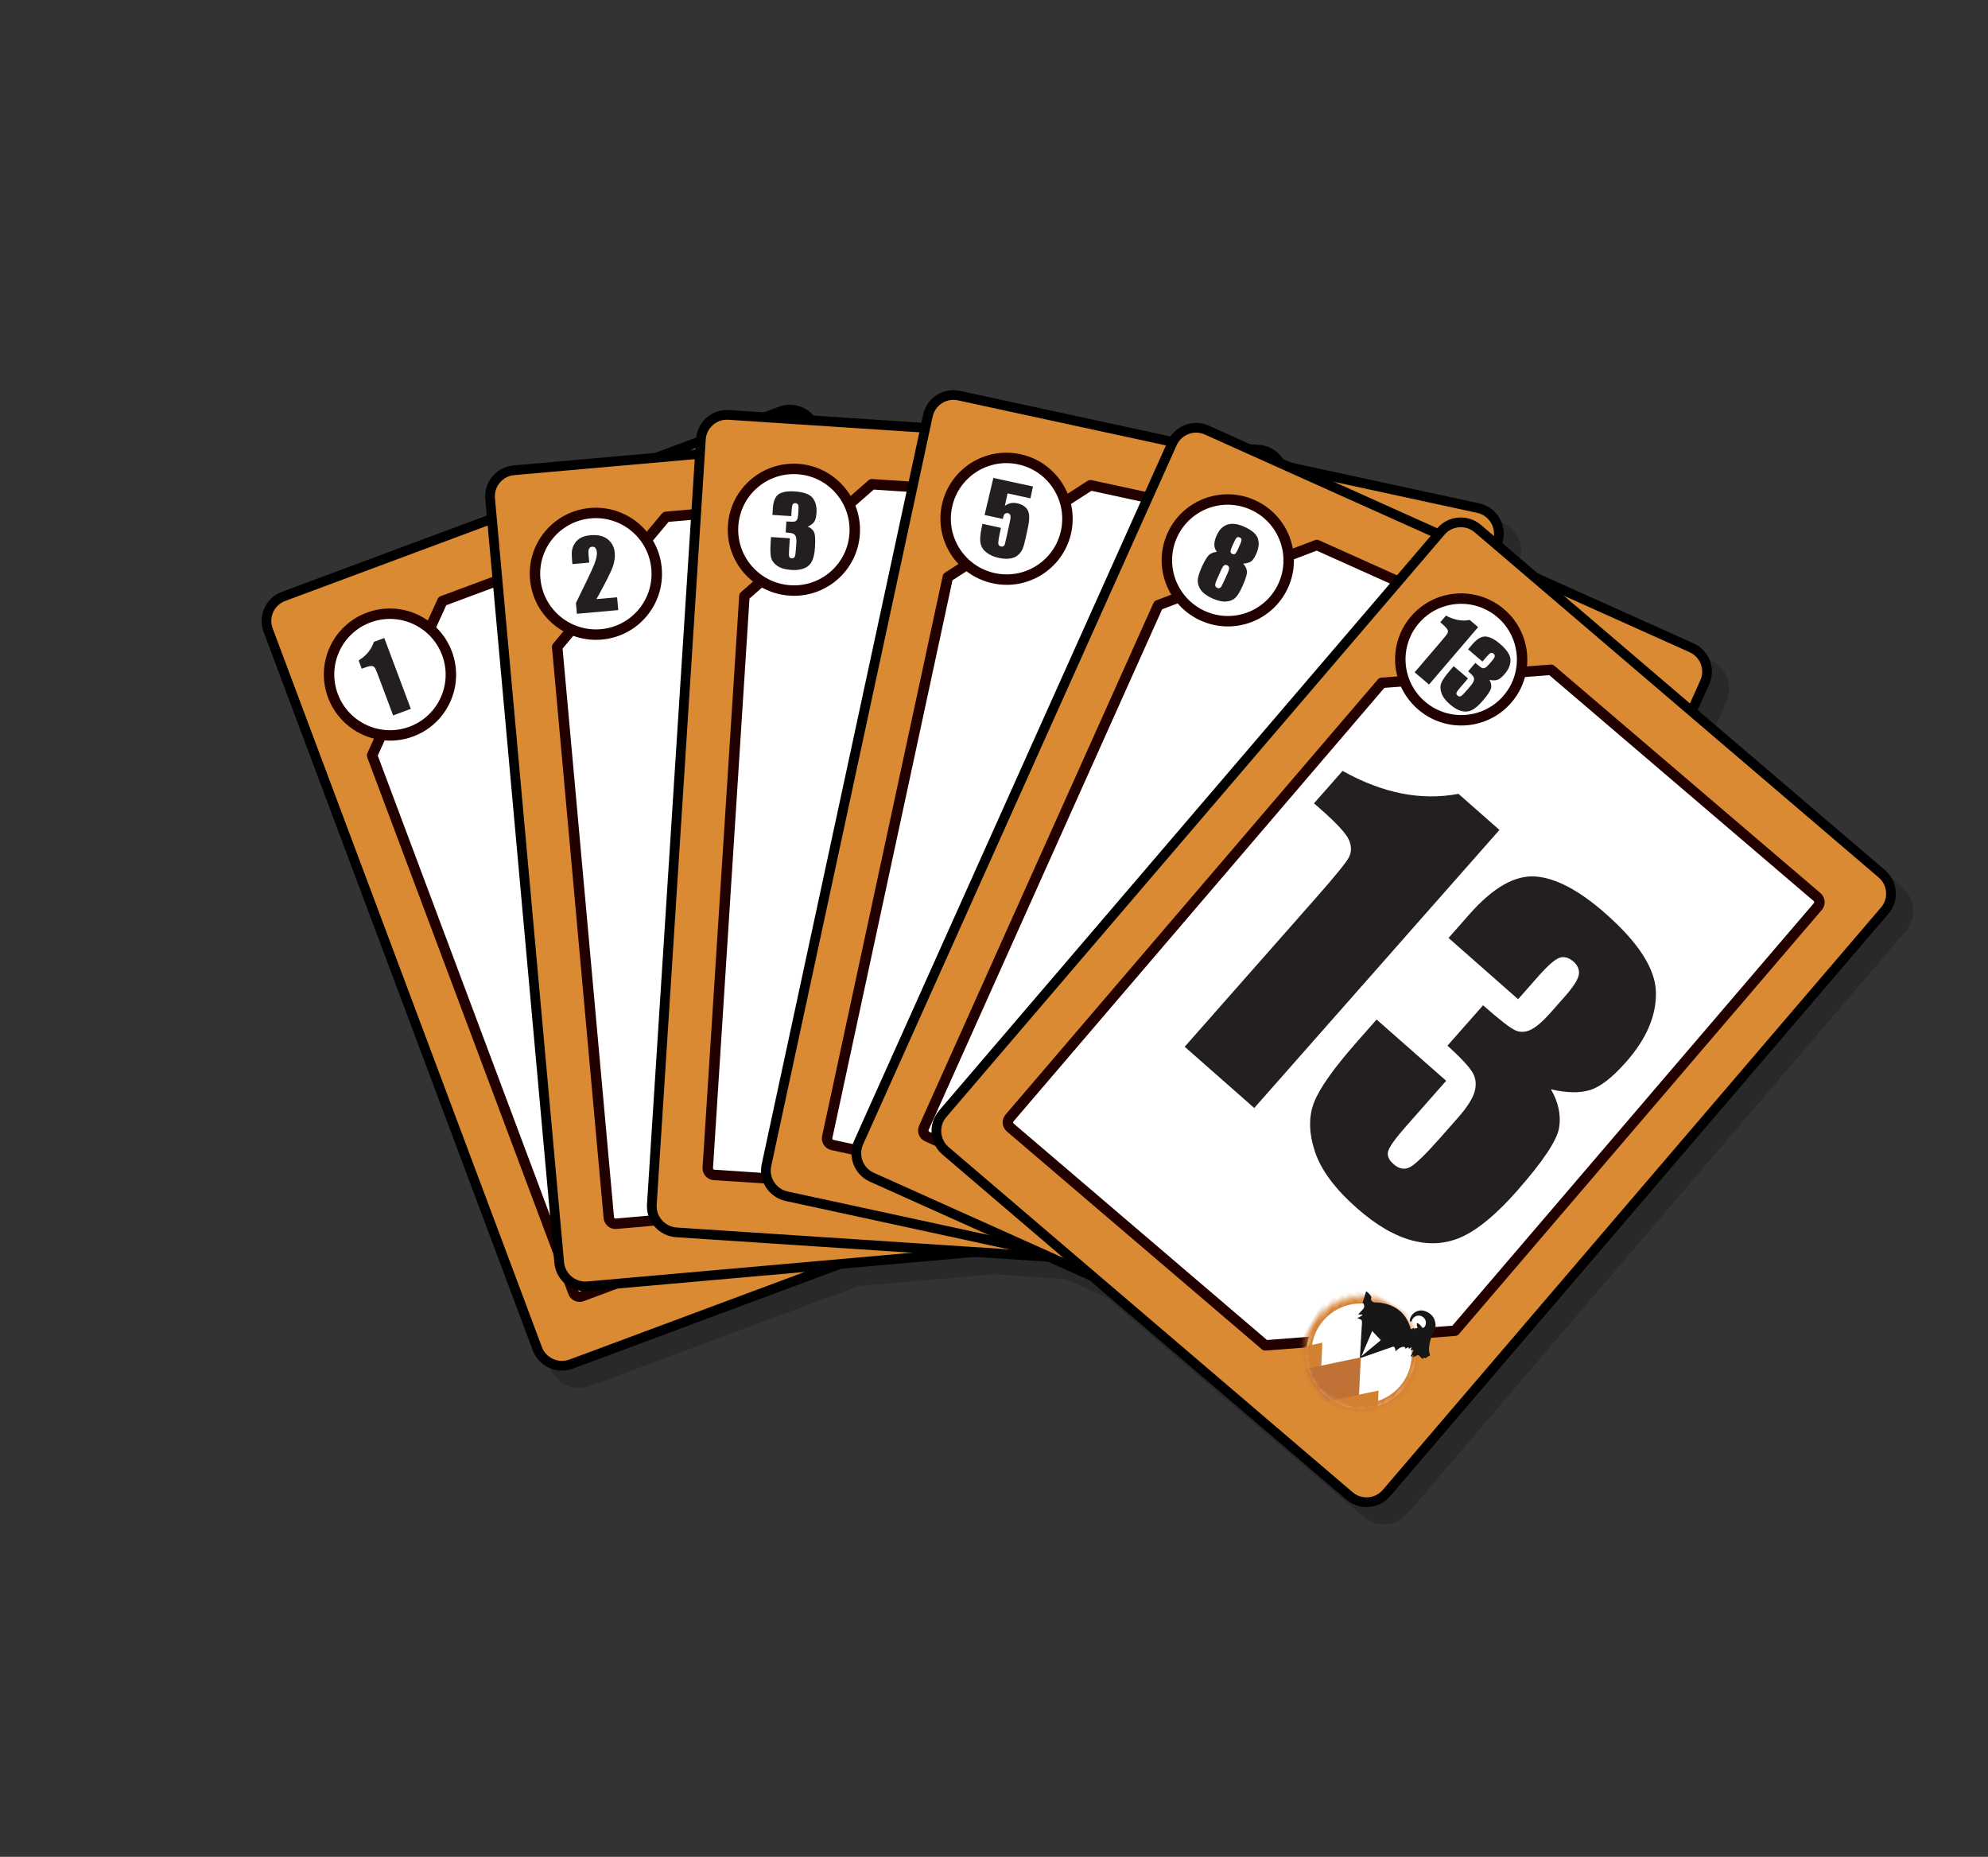 <?xml version="1.0" encoding="UTF-8"?>
<svg width="348px" height="325px" viewBox="0 0 348 325" version="1.1" xmlns="http://www.w3.org/2000/svg" xmlns:xlink="http://www.w3.org/1999/xlink">
    <rect x="0" y="0" width="348" height="325" fill="#333333" stroke="none"/>
    <title>cards</title>
    <defs>
        <path d="M17.551,16.18 C21.047,11.94 20.469,5.689 16.255,2.228 C12.043,-1.231 5.789,-0.59 2.293,3.65 C-1.209,7.897 -0.636,14.144 3.576,17.603 C7.791,21.064 14.049,20.427 17.551,16.18 L17.551,16.18 Z" id="path-1"></path>
        <path d="M17.551,16.18 C21.047,11.94 20.469,5.689 16.255,2.228 C12.043,-1.231 5.789,-0.59 2.293,3.65 C-1.209,7.897 -0.636,14.144 3.576,17.603 C7.791,21.064 14.049,20.427 17.551,16.18 L17.551,16.18 Z" id="path-3"></path>
        <path d="M15.642,17.95 C20.139,14.786 21.242,8.606 18.097,4.154 C14.955,-0.295 8.755,-1.332 4.258,1.832 C-0.248,5.001 -1.354,11.176 1.789,15.625 C4.934,20.078 11.137,21.119 15.642,17.95 L15.642,17.95 Z" id="path-5"></path>
        <path d="M15.642,17.95 C20.139,14.786 21.242,8.606 18.097,4.154 C14.955,-0.295 8.755,-1.332 4.258,1.832 C-0.248,5.001 -1.354,11.176 1.789,15.625 C4.934,20.078 11.137,21.119 15.642,17.95 L15.642,17.95 Z" id="path-7"></path>
        <path d="M14.35,18.715 C19.281,16.277 21.321,10.339 18.898,5.458 C16.477,0.581 10.51,-1.393 5.579,1.044 C0.64,3.486 -1.402,9.419 1.019,14.297 C3.442,19.178 9.411,21.156 14.35,18.715 L14.35,18.715 Z" id="path-9"></path>
        <path d="M14.35,18.715 C19.281,16.277 21.321,10.339 18.898,5.458 C16.477,0.581 10.51,-1.393 5.579,1.044 C0.64,3.486 -1.402,9.419 1.019,14.297 C3.442,19.178 9.411,21.156 14.35,18.715 L14.35,18.715 Z" id="path-11"></path>
        <path d="M13.008,19.255 C18.245,17.569 21.14,11.996 19.464,6.812 C17.79,1.631 12.179,-1.199 6.942,0.487 C1.697,2.175 -1.2,7.744 0.475,12.924 C2.15,18.108 7.763,20.943 13.008,19.255 L13.008,19.255 Z" id="path-13"></path>
        <path d="M13.008,19.255 C18.245,17.569 21.14,11.996 19.464,6.812 C17.79,1.631 12.179,-1.199 6.942,0.487 C1.697,2.175 -1.2,7.744 0.475,12.924 C2.15,18.108 7.763,20.943 13.008,19.255 L13.008,19.255 Z" id="path-15"></path>
        <path d="M10.997,19.669 C16.47,19.105 20.461,14.253 19.9,8.834 C19.339,3.42 14.439,-0.51 8.966,0.054 C3.483,0.619 -0.508,5.466 0.052,10.88 C0.613,16.299 5.514,20.234 10.997,19.669 L10.997,19.669 Z" id="path-17"></path>
        <path d="M10.997,19.669 C16.47,19.105 20.461,14.253 19.9,8.834 C19.339,3.42 14.439,-0.51 8.966,0.054 C3.483,0.619 -0.508,5.466 0.052,10.88 C0.613,16.299 5.514,20.234 10.997,19.669 L10.997,19.669 Z" id="path-19"></path>
        <path d="M8.185,19.561 C13.596,20.558 18.794,17.024 19.786,11.667 C20.776,6.315 17.184,1.166 11.773,0.169 C6.353,-0.83 1.155,2.699 0.164,8.052 C-0.827,13.408 2.765,18.562 8.185,19.561 L8.185,19.561 Z" id="path-21"></path>
        <path d="M8.185,19.561 C13.596,20.558 18.794,17.024 19.786,11.667 C20.776,6.315 17.184,1.166 11.773,0.169 C6.353,-0.83 1.155,2.699 0.164,8.052 C-0.827,13.408 2.765,18.562 8.185,19.561 L8.185,19.561 Z" id="path-23"></path>
    </defs>
    <g id="home" stroke="none" stroke-width="1" fill="none" fill-rule="evenodd">
        <g id="cards" transform="translate(174.069, 162.268) rotate(30) translate(-174.069, -162.268)translate(35.459, 55.345)">
            <g id="Group" style="mix-blend-mode: multiply;" transform="translate(4.139, 1.101)" fill="#000000" fill-opacity="0.2" fill-rule="nonzero">
                <path d="M272.124,22.597 C271.301,21.403 270.061,20.599 268.633,20.334 L226.239,12.472 L225.737,7.566 C225.59,6.126 224.89,4.828 223.764,3.913 C222.636,2.995 221.217,2.571 219.77,2.72 L190.009,5.753 L182.038,4.275 L181.875,3.768 C181.431,2.389 180.476,1.265 179.183,0.603 C177.89,-0.06 176.414,-0.181 175.031,0.263 L142.948,10.549 L141.37,10.71 C141.146,10.598 140.925,10.482 140.684,10.401 C139.309,9.938 137.84,10.047 136.529,10.677 L135.184,11.34 L127.239,12.15 C125.796,12.298 124.492,12.997 123.575,14.123 C122.861,14.997 122.456,16.045 122.376,17.144 L86.476,28.654 C83.625,29.582 82.043,32.634 82.961,35.483 L83.406,36.863 L66.426,45.233 C65.69,44.974 64.905,44.86 64.105,44.937 C62.657,45.074 61.352,45.769 60.428,46.886 L58.612,49.085 L53.135,51.784 C51.833,52.426 50.858,53.536 50.392,54.91 C49.954,56.201 50.032,57.571 50.574,58.81 L45.651,64.765 L25.295,79.049 C24.107,79.884 23.316,81.129 23.066,82.558 C22.816,83.985 23.138,85.425 23.974,86.611 L25.64,88.976 L1.243,118.493 C0.319,119.611 -0.114,121.023 0.026,122.467 C0.164,123.91 0.857,125.213 1.978,126.134 L105.69,211.507 C107.379,212.898 109.67,213.098 111.527,212.203 C112.211,211.873 112.837,211.395 113.351,210.773 L145.278,172.144 L164.573,158.604 L176.031,152.956 L183.99,152.144 L242.084,162.918 C243.264,163.135 244.427,162.952 245.434,162.467 C246.941,161.74 248.095,160.333 248.426,158.57 L272.989,26.661 C273.254,25.237 272.948,23.793 272.124,22.597 Z" id="Path"></path>
            </g>
            <g id="g1" transform="translate(-0, -0)">
                <g id="g2" transform="translate(0, 44.911)">
                    <g id="g3" transform="translate(1.371, 1.371)">
                        <path d="M169.544,86.297 C171.273,87.723 171.518,90.275 170.092,92.005 L110.909,163.61 C109.48,165.338 106.92,165.584 105.188,164.159 L1.476,78.786 C-0.253,77.364 -0.499,74.808 0.928,73.081 L60.114,1.476 C61.54,-0.251 64.101,-0.499 65.83,0.926 L169.544,86.297 Z" id="path1"></path>
                    </g>
                    <g id="g4" transform="translate(1.371, 1.371)" fill="#DB8A34" fill-rule="nonzero">
                        <path d="M169.544,86.297 C171.273,87.723 171.518,90.275 170.092,92.005 L110.909,163.61 C109.48,165.338 106.92,165.584 105.188,164.159 L1.476,78.786 C-0.253,77.364 -0.499,74.808 0.928,73.081 L60.114,1.476 C61.54,-0.251 64.101,-0.499 65.83,0.926 L169.544,86.297 Z" id="path2"></path>
                    </g>
                    <g id="g5" transform="translate(-0, -0)" fill-rule="nonzero" stroke="#000000" stroke-width="1.7">
                        <path d="M64.181,0.871 C65.4,0.755 66.591,1.118 67.535,1.897 L171.248,87.267 C172.221,88.069 172.777,89.193 172.889,90.358 C173.001,91.524 172.669,92.733 171.867,93.705 L112.685,165.31 C112.251,165.833 111.724,166.236 111.148,166.514 C110.352,166.898 109.461,167.043 108.591,166.94 C107.749,166.84 106.926,166.506 106.226,165.93 L2.514,80.558 C1.54,79.756 0.984,78.634 0.871,77.468 C0.759,76.303 1.091,75.094 1.893,74.121 L61.08,2.517 C61.86,1.574 62.963,0.989 64.181,0.871 Z" id="path3-path"></path>
                    </g>
                    <g id="g6" transform="translate(26.401, 13.325)" fill="#FFFFFF" fill-rule="nonzero">
                        <path d="M40.632,0.268 C40.13,-0.144 39.392,-0.073 38.981,0.427 L3.12901194e-15,47.584 L2.84,77.124 L80.327,140.906 C80.829,141.321 81.57,141.249 81.981,140.75 L119.345,95.544 L116.159,62.438 L40.632,0.268 Z" id="path4"></path>
                    </g>
                    <g id="g7" transform="translate(25.486, 12.415)" fill="#230000" fill-rule="nonzero">
                        <path d="M82.9,142.793 C82.679,142.9 82.44,142.968 82.188,142.992 C81.632,143.044 81.087,142.875 80.657,142.518 L3.173,78.739 C2.986,78.585 2.867,78.363 2.844,78.121 L0.004,48.582 C-0.019,48.341 0.055,48.102 0.209,47.915 L39.19,0.756 C39.924,-0.127 41.24,-0.256 42.128,0.472 L42.129,0.474 L117.656,62.645 C117.843,62.798 117.962,63.02 117.985,63.263 L121.171,96.369 C121.194,96.609 121.12,96.849 120.966,97.036 L83.602,142.241 C83.408,142.477 83.169,142.664 82.9,142.793 Z M4.631,77.571 L81.824,141.111 C81.895,141.17 81.968,141.177 82.016,141.174 C82.055,141.168 82.13,141.152 82.19,141.079 L119.313,96.165 L116.198,63.813 L40.965,1.883 C40.852,1.791 40.692,1.809 40.601,1.918 L1.862,48.786 L4.631,77.571 Z" id="path5"></path>
                    </g>
                    <g id="g8" transform="translate(54.502, 54.816)" fill="#231F20" fill-rule="nonzero">
                        <path d="M9.837,1.69443949e-15 L59.374,42.033 L48.864,54.369 L22.305,31.833 C18.471,28.58 16.087,26.717 15.156,26.242 C14.225,25.766 13.209,25.773 12.109,26.261 C11.008,26.746 9.243,28.415 6.814,31.264 L5.774,32.486 L-1.1647248e-15,27.585 C3.795,20.53 5.009,13.759 3.646,7.267 L9.837,1.69443949e-15 Z" id="path6"></path>
                    </g>
                    <g id="g9" transform="translate(13.302, 65.081)" fill="#230000" fill-rule="nonzero">
                        <path d="M18.948,2.64 C14.014,-1.42 6.716,-0.718 2.647,4.203 C-1.422,9.127 -0.723,16.412 4.212,20.473 C9.145,24.535 16.446,23.832 20.513,18.91 C24.585,13.988 23.883,6.704 18.948,2.64 Z" id="path7"></path>
                    </g>
                    <g id="g10" transform="translate(15.131, 66.905)" fill="#FFFFFF" fill-rule="nonzero">
                        <path d="M15.954,2.225 C11.8,-1.195 5.653,-0.608 2.228,3.54 C-1.198,7.686 -0.607,13.822 3.547,17.242 C7.702,20.662 13.846,20.07 17.273,15.924 C20.7,11.778 20.11,5.646 15.954,2.225 Z" id="path8"></path>
                    </g>
                    <g id="g11" transform="translate(18.899, 71.595)" fill="#231F20" fill-rule="nonzero">
                        <path d="M1.921,0 L12.143,8.414 L10.039,10.96 L4.558,6.447 C3.767,5.798 3.277,5.424 3.085,5.332 C2.895,5.238 2.687,5.243 2.463,5.343 C2.242,5.447 1.886,5.791 1.401,6.38 L1.192,6.631 L0,5.65 C0.752,4.202 0.978,2.818 0.681,1.501 L1.921,0 Z" id="path9"></path>
                    </g>
                    <g id="g12" transform="translate(135.936, 79.166)">
                        <g id="g13" transform="translate(1.451, 3.408)" fill="#FFFFFF" fill-rule="nonzero">
                            <path d="M15.653,2.176 C11.571,-1.175 5.54,-0.591 2.181,3.482 C-1.178,7.556 -0.592,13.575 3.49,16.926 C7.571,20.278 13.603,19.694 16.961,15.62 C20.32,11.547 19.734,5.528 15.653,2.176 Z" id="path10"></path>
                        </g>
                        <g id="g14-Clipped" transform="translate(0.993, 2.928)">
                            <mask id="mask-2" fill="white">
                                <use xlink:href="#path-1"></use>
                            </mask>
                            <g id="Path"></g>
                            <g id="g14" mask="url(#mask-2)">
                                <g transform="translate(-1.146, -1.145)" id="g16" fill="#D48031" fill-rule="nonzero">
                                    <path d="M3.992,19.633 C-0.715,15.768 -1.342,8.803 2.552,4.066 L2.552,4.066 C6.454,-0.652 13.423,-1.378 18.13,2.487 L18.13,2.487 C22.841,6.356 23.467,13.32 19.58,18.05 L19.58,18.05 L18.697,17.325 L17.81,16.596 C20.913,12.832 20.384,7.319 16.67,4.258 L16.67,4.258 C12.952,1.216 7.429,1.759 4.326,5.522 L4.326,5.522 C1.216,9.294 1.746,14.807 5.452,17.862 L5.452,17.862 C9.177,20.91 14.7,20.367 17.81,16.596 L17.81,16.596 L18.697,17.325 L19.58,18.05 C15.671,22.774 8.702,23.501 3.992,19.633 L3.992,19.633 Z" id="path11"></path>
                                </g>
                            </g>
                        </g>
                        <g id="g17" transform="translate(-0, 0)" fill="#181717">
                            <path d="M4.885,4.123 C4.699,4.045 4.351,3.847 4.178,3.405 C3.926,2.761 4.261,2.226 4.576,1.973 C4.986,1.635 5.476,1.663 5.771,1.768 C6.168,1.907 6.297,2.176 6.248,2.273 C6.224,2.303 5.747,2.585 5.467,3.054 C5.186,3.522 6.218,3.159 6.218,3.159 C6.218,3.159 6.407,3.127 6.282,3.437 C6.227,3.603 6.56,3.464 6.601,3.611 C6.639,3.755 6.038,3.772 6.292,3.918 C6.344,3.961 6.592,4.115 6.489,4.33 C1.643,5.69 1.948,10.368 1.917,10.792 C1.9,11.078 1.586,11.519 0.985,11.3 C0.985,11.3 0.433,11.545 -1.54695884e-16,12.238 L1.965,12.803 C1.965,12.803 2.565,12.273 3.092,12.681 C3.412,12.943 4.083,13.57 4.083,13.57 L4.109,12.78 C4.452,12.986 4.719,13.717 4.719,13.717 L4.935,13.159 C5.006,13.005 5.092,12.839 5.555,12.869 C5.855,12.891 11.756,13.134 11.756,13.134 L9.631,7.396 C9.491,6.982 10.449,6.934 10.416,6.906 C10.21,6.663 10.056,6.585 9.776,6.106 C9.635,5.89 9.448,5.2 9.879,5.23 C10.031,5.242 9.658,4.748 9.658,4.687 C9.645,4.627 9.889,4.665 9.945,4.597 C9.809,4.337 9.715,4.284 9.697,4.245 C9.676,4.165 9.619,4.143 9.731,4.136 C9.796,4.126 10.016,4.344 10.154,4.245 C10.199,4.22 9.932,3.764 10.251,3.801 C10.278,3.798 11.228,4.254 11.285,4.276 C11.437,4.326 10.978,3.7 10.978,3.7 C10.978,3.7 11.493,4.023 11.445,3.922 C11.371,3.785 11.055,3.152 11.023,3.063 C10.99,2.936 11.027,2.83 11.229,2.646 C11.472,2.458 11.804,2.145 11.576,2.058 C11.327,1.965 11.561,1.621 11.561,1.621 L11.25,1.316 C11.25,1.316 11.214,1.124 11.196,1.109 L11.045,0.898 C10.884,0.903 10.64,1.002 10.424,1.037 C9.553,1.207 7.985,0.818 7.327,0.54 C7.278,0.524 7.176,0.852 7.13,0.839 C7.13,0.839 7.126,0.511 7.109,0.472 C6.982,0.231 6.39,0.069 6.031,0.012 C5.487,-0.049 3.959,0.069 3.337,1.741 C3.03,2.537 3.223,3.182 3.521,3.639 C3.898,4.198 4.472,4.457 4.764,4.497 C4.764,4.497 5.153,4.58 5.234,4.322 C5.218,4.234 4.982,4.165 4.885,4.123 L4.885,4.123 L4.885,4.123 Z M11.394,12.861 L6.939,11.062 L8.521,9.529 L11.394,12.861 L11.394,12.861 L11.394,12.861 Z" id="path12"></path>
                        </g>
                        <g id="g18-Clipped" transform="translate(0.993, 2.928)">
                            <mask id="mask-4" fill="white">
                                <use xlink:href="#path-3"></use>
                            </mask>
                            <g id="Path"></g>
                            <g id="g18" mask="url(#mask-4)">
                                <g transform="translate(8.151, 6.847)" id="g19">
                                    <g transform="translate(0, -0)">
                                        <g id="g20" transform="translate(0, 9.96)" fill="#D48031" fill-rule="nonzero">
                                            <path d="M2.288,9.876 L0,0 L11.285,0.322 C11.285,0.322 9.36,8.448 2.288,9.876 Z" id="path13"></path>
                                        </g>
                                        <g id="g21" transform="translate(2.453, 3.204)" fill="#BF7136" fill-rule="nonzero">
                                            <path d="M2.279,9.881 L0,0 L11.279,0.33 C11.279,0.33 9.351,8.453 2.279,9.881 Z" id="path14"></path>
                                        </g>
                                        <g id="g22" transform="translate(8.213, -0)" fill="#D48031" fill-rule="nonzero">
                                            <path d="M2.288,9.876 L0,0 L11.279,0.33 C11.279,0.33 9.36,8.448 2.288,9.876 Z" id="path15"></path>
                                        </g>
                                    </g>
                                </g>
                            </g>
                        </g>
                    </g>
                </g>
                <g id="g23" transform="translate(22.985, 24.67)">
                    <g id="g24" transform="translate(1.371, 1.37)">
                        <path d="M160.801,111.472 C162.089,113.304 161.648,115.83 159.813,117.121 L83.729,170.51 C81.892,171.798 79.358,171.359 78.067,169.526 L0.738,59.774 C-0.551,57.945 -0.109,55.416 1.725,54.128 L77.813,0.739 C79.647,-0.549 82.182,-0.111 83.47,1.721 L160.801,111.472 Z" id="path16"></path>
                    </g>
                    <g id="g25" transform="translate(1.371, 1.37)" fill="#DB8A34" fill-rule="nonzero">
                        <path d="M160.801,111.472 C162.089,113.304 161.648,115.83 159.813,117.121 L83.729,170.51 C81.892,171.798 79.358,171.359 78.067,169.526 L0.738,59.774 C-0.551,57.945 -0.109,55.416 1.725,54.128 L77.813,0.739 C79.647,-0.549 82.182,-0.111 83.47,1.721 L160.801,111.472 Z" id="path17"></path>
                    </g>
                    <g id="g26" transform="translate(0, -0)" fill-rule="nonzero" stroke="#000000" stroke-width="1.7">
                        <path d="M78.881,1.686 C79.884,0.985 81.101,0.708 82.311,0.92 C83.516,1.129 84.567,1.795 85.27,2.793 L162.599,112.543 C163.324,113.574 163.561,114.804 163.36,115.958 C163.158,117.112 162.518,118.19 161.487,118.915 L85.402,172.305 C85.194,172.45 84.978,172.576 84.757,172.683 C83.756,173.165 82.636,173.254 81.605,172.987 C80.589,172.724 79.659,172.116 79.01,171.196 L1.681,61.444 C0.955,60.414 0.717,59.184 0.919,58.031 C1.12,56.877 1.762,55.799 2.794,55.074 Z" id="path18-path"></path>
                    </g>
                    <g id="g27" transform="translate(24.826, 13.441)" fill="#FFFFFF" fill-rule="nonzero">
                        <path d="M56.852,0.498 C56.478,-0.033 55.748,-0.159 55.218,0.214 L5.107,35.374 L0,64.609 L57.775,146.605 C58.149,147.139 58.883,147.265 59.412,146.893 L107.445,113.186 L113.166,80.422 L56.852,0.498 Z" id="path19"></path>
                    </g>
                    <g id="g28" transform="translate(23.911, 12.53)" fill="#230000" fill-rule="nonzero">
                        <path d="M60.557,148.727 C60.166,148.915 59.727,148.976 59.292,148.901 C58.741,148.804 58.261,148.499 57.94,148.039 L0.167,66.046 C0.027,65.848 -0.028,65.603 0.013,65.363 L5.121,36.128 C5.162,35.89 5.298,35.678 5.497,35.538 L55.607,0.379 C56.544,-0.282 57.853,-0.056 58.516,0.883 C58.517,0.885 58.517,0.885 58.517,0.885 L114.83,80.808 C114.969,81.006 115.024,81.251 114.983,81.491 L109.263,114.257 C109.221,114.495 109.086,114.707 108.887,114.846 L60.854,148.552 C60.76,148.619 60.66,148.677 60.557,148.727 Z M1.881,65.305 L59.439,146.992 C59.492,147.067 59.561,147.093 59.608,147.102 C59.657,147.11 59.729,147.105 59.801,147.059 L107.524,113.569 L113.115,81.55 L57.02,1.935 L57.021,1.936 C56.937,1.818 56.776,1.795 56.66,1.872 L6.86,36.815 L1.881,65.305 Z" id="path20"></path>
                    </g>
                    <g id="g29" transform="translate(52.469, 52.288)" fill="#231F20" fill-rule="nonzero">
                        <path d="M54.345,39.793 L60.585,48.936 L31.073,68.992 L25.86,61.335 C24.865,41.127 24.034,28.768 23.37,24.257 C22.705,19.746 21.726,16.542 20.429,14.643 C19.434,13.185 18.443,12.267 17.453,11.886 C16.466,11.508 15.461,11.665 14.442,12.359 C13.422,13.05 12.935,13.964 12.98,15.098 C13.023,16.232 13.852,17.982 15.464,20.342 L18.945,25.445 L6.928,33.612 L5.594,31.658 C3.545,28.654 2.083,26.182 1.209,24.236 C0.336,22.292 -0.064,20.067 0.008,17.561 C0.079,15.056 0.796,12.71 2.155,10.526 C3.515,8.341 5.556,6.323 8.278,4.472 C13.611,0.848 18.543,-0.574 23.079,0.208 C27.613,0.99 31.26,3.403 34.018,7.445 C36.113,10.514 37.559,14.282 38.357,18.751 C39.154,23.22 39.582,33.566 39.638,49.788 L54.345,39.793 Z" id="path21"></path>
                    </g>
                    <g id="g30" transform="translate(12.71, 52.022)" fill="#230000" fill-rule="nonzero">
                        <path d="M21.054,4.908 C17.375,-0.312 10.151,-1.566 4.921,2.103 C-0.31,5.776 -1.571,12.985 2.108,18.205 C5.786,23.427 13.013,24.681 18.242,21.01 C23.475,17.342 24.733,10.132 21.054,4.908 Z" id="path22"></path>
                    </g>
                    <g id="g31" transform="translate(14.54, 53.846)" fill="#FFFFFF" fill-rule="nonzero">
                        <path d="M17.726,4.136 C14.629,-0.261 8.547,-1.321 4.143,1.772 C-0.263,4.864 -1.322,10.937 1.775,15.333 C4.873,19.73 10.955,20.785 15.36,17.693 C19.765,14.602 20.825,8.534 17.726,4.136 Z" id="path23"></path>
                    </g>
                    <g id="g32" transform="translate(18.425, 57.276)" fill="#231F20" fill-rule="nonzero">
                        <path d="M11.139,8.006 L12.438,9.849 L6.487,14.027 L5.401,12.481 C5.136,8.368 4.93,5.852 4.781,4.935 C4.632,4.019 4.422,3.367 4.152,2.984 C3.944,2.69 3.74,2.507 3.537,2.433 C3.333,2.357 3.13,2.393 2.925,2.537 C2.72,2.682 2.623,2.87 2.636,3.101 C2.648,3.331 2.823,3.686 3.157,4.161 L3.883,5.192 L1.459,6.891 L1.18,6.494 C0.755,5.891 0.448,5.392 0.265,4.997 C0.081,4.605 -0.007,4.153 0,3.642 C0.007,3.132 0.144,2.65 0.415,2.202 C0.685,1.751 1.097,1.335 1.646,0.95 C2.721,0.196 3.721,-0.11 4.648,0.035 C5.574,0.181 6.325,0.661 6.9,1.478 C7.336,2.096 7.641,2.86 7.817,3.767 C7.994,4.676 8.112,6.782 8.173,10.087 L11.139,8.006 Z" id="path24"></path>
                    </g>
                    <g id="g33" transform="translate(127.451, 96.83)">
                        <g id="g34" transform="translate(0.865, 4.422)" fill="#FFFFFF" fill-rule="nonzero">
                            <path d="M17.394,4.049 C14.349,-0.262 8.378,-1.294 4.058,1.745 C-0.263,4.784 -1.296,10.743 1.749,15.055 C4.794,19.366 10.765,20.398 15.086,17.359 C19.406,14.32 20.44,8.361 17.394,4.049 Z" id="path25"></path>
                        </g>
                        <g id="g35-Clipped" transform="translate(0.414, 3.942)">
                            <mask id="mask-6" fill="white">
                                <use xlink:href="#path-5"></use>
                            </mask>
                            <g id="Path"></g>
                            <g id="g35" mask="url(#mask-6)">
                                <g transform="translate(-1.148, -1.143)" id="g37" fill="#D48031" fill-rule="nonzero">
                                    <path d="M1.997,17.429 C-1.515,12.457 -0.269,5.575 4.744,2.037 L4.744,2.037 C9.759,-1.479 16.672,-0.336 20.184,4.636 L20.184,4.636 C23.699,9.612 22.453,16.493 17.448,20.025 L17.448,20.025 L16.79,19.093 L16.128,18.155 C20.12,15.347 21.073,9.892 18.306,5.957 L18.306,5.957 C15.529,2.041 10.06,1.103 6.067,3.911 L6.067,3.911 C2.067,6.725 1.113,12.181 3.875,16.108 L3.875,16.108 C6.658,20.032 12.127,20.969 16.128,18.155 L16.128,18.155 L16.79,19.093 L17.448,20.025 C12.425,23.547 5.512,22.405 1.997,17.429 L1.997,17.429 Z" id="path26"></path>
                                </g>
                            </g>
                        </g>
                        <g id="g38" transform="translate(-0, -0)" fill="#181717">
                            <path d="M6.866,3.83 C6.707,3.705 6.424,3.422 6.374,2.95 C6.303,2.263 6.768,1.836 7.139,1.675 C7.624,1.458 8.088,1.614 8.345,1.794 C8.691,2.033 8.744,2.326 8.671,2.406 C8.64,2.429 8.105,2.575 7.71,2.952 C7.316,3.33 8.407,3.253 8.407,3.253 C8.407,3.253 8.597,3.272 8.395,3.538 C8.297,3.683 8.655,3.638 8.656,3.79 C8.655,3.939 8.07,3.796 8.276,4.005 C8.315,4.059 8.513,4.273 8.358,4.453 C3.323,4.483 2.374,9.075 2.232,9.476 C2.14,9.747 1.72,10.089 1.199,9.719 C1.199,9.719 0.602,9.809 -4.33255612e-16,10.362 L1.745,11.427 C1.745,11.427 2.464,11.075 2.863,11.607 C3.102,11.945 3.584,12.727 3.584,12.727 L3.818,11.972 C4.094,12.262 4.157,13.037 4.157,13.037 L4.514,12.556 C4.623,12.426 4.75,12.289 5.188,12.44 C5.472,12.541 11.098,14.336 11.098,14.336 L10.572,8.241 C10.547,7.805 11.484,8.012 11.46,7.976 C11.326,7.687 11.197,7.572 11.055,7.035 C10.976,6.79 10.979,6.075 11.387,6.218 C11.53,6.27 11.301,5.695 11.318,5.636 C11.322,5.574 11.547,5.676 11.618,5.626 C11.557,5.339 11.48,5.263 11.473,5.221 C11.474,5.137 11.425,5.101 11.535,5.124 C11.6,5.132 11.754,5.4 11.913,5.341 C11.964,5.329 11.827,4.818 12.125,4.939 C12.152,4.943 12.947,5.634 12.996,5.67 C13.129,5.759 12.853,5.034 12.853,5.034 C12.853,5.034 13.264,5.481 13.245,5.371 C13.209,5.219 13.073,4.526 13.065,4.431 C13.067,4.3 13.132,4.207 13.375,4.083 C13.659,3.966 14.063,3.753 13.866,3.608 C13.65,3.453 13.967,3.183 13.967,3.183 L13.749,2.807 C13.749,2.807 13.765,2.612 13.751,2.593 L13.662,2.349 C13.506,2.312 13.244,2.343 13.026,2.319 C12.141,2.252 10.733,1.463 10.172,1.021 C10.129,0.993 9.944,1.281 9.903,1.257 C9.903,1.257 9.985,0.94 9.979,0.897 C9.921,0.632 9.394,0.319 9.063,0.169 C8.554,-0.033 7.05,-0.324 6.005,1.123 C5.498,1.81 5.513,2.483 5.679,3.003 C5.894,3.641 6.379,4.043 6.649,4.159 C6.649,4.159 7.002,4.341 7.149,4.114 C7.157,4.025 6.948,3.896 6.866,3.83 L6.866,3.83 L6.866,3.83 Z M10.82,13.977 L7.003,11.064 L8.936,10.005 L10.82,13.977 L10.82,13.977 L10.82,13.977 Z" id="path27"></path>
                        </g>
                        <g id="g39-Clipped" transform="translate(0.414, 3.942)">
                            <mask id="mask-8" fill="white">
                                <use xlink:href="#path-7"></use>
                            </mask>
                            <g id="Path"></g>
                            <g id="g39" mask="url(#mask-8)">
                                <g transform="translate(5.995, 8.637)" id="g40">
                                    <g transform="translate(-0, 0)">
                                        <g id="g41" transform="translate(0, 7.432)" fill="#D48031" fill-rule="nonzero">
                                            <path d="M0,10.128 L0.417,0 L11.212,3.296 C11.212,3.296 7.198,10.621 0,10.128 Z" id="path28"></path>
                                        </g>
                                        <g id="g42" transform="translate(4.149, 1.565)" fill="#BF7136" fill-rule="nonzero">
                                            <path d="M0,10.13 L0.427,0 L11.215,3.302 C11.215,3.302 7.198,10.624 0,10.13 Z" id="path29"></path>
                                        </g>
                                        <g id="g43" transform="translate(10.565, -0)" fill="#D48031" fill-rule="nonzero">
                                            <path d="M0,10.128 L0.417,0 L11.205,3.301 C11.205,3.301 7.198,10.622 0,10.128 Z" id="path30"></path>
                                        </g>
                                    </g>
                                </g>
                            </g>
                        </g>
                    </g>
                </g>
                <g id="g44" transform="translate(50.102, 10.111)">
                    <g id="g45" transform="translate(1.371, 1.373)">
                        <path d="M150.638,122.55 C151.63,124.557 150.806,126.986 148.794,127.98 L65.402,169.088 C63.389,170.078 60.953,169.257 59.958,167.248 L0.42,46.954 C-0.572,44.95 0.253,42.519 2.264,41.527 L85.659,0.421 C87.669,-0.571 90.107,0.25 91.098,2.257 L150.638,122.55 Z" id="path31"></path>
                    </g>
                    <g id="g46" transform="translate(1.371, 1.373)" fill="#DB8A34" fill-rule="nonzero">
                        <path d="M150.638,122.55 C151.63,124.557 150.806,126.986 148.794,127.98 L65.402,169.088 C63.389,170.078 60.953,169.257 59.958,167.248 L0.42,46.954 C-0.572,44.95 0.253,42.519 2.264,41.527 L85.659,0.421 C87.669,-0.571 90.107,0.25 91.098,2.257 L150.638,122.55 Z" id="path32"></path>
                    </g>
                    <g id="g47" transform="translate(-0, -0)" fill-rule="nonzero" stroke="#000000" stroke-width="1.7">
                        <path d="M86.807,1.324 C87.852,0.775 89.145,0.705 90.303,1.097 C91.462,1.489 92.398,2.306 92.939,3.401 L152.479,123.693 C153.037,124.822 153.082,126.074 152.706,127.183 C152.329,128.293 151.53,129.26 150.4,129.819 L67.013,170.923 C65.863,171.477 64.603,171.523 63.491,171.147 C62.381,170.772 61.418,169.977 60.861,168.852 L1.323,48.558 C0.764,47.43 0.718,46.179 1.094,45.07 C1.47,43.961 2.27,42.994 3.402,42.435 Z" id="path33-path"></path>
                    </g>
                    <g id="g48" transform="translate(21.641, 13.214)" fill="#FFFFFF" fill-rule="nonzero">
                        <path d="M66.036,0.653 C65.748,0.071 65.046,-0.165 64.465,0.122 L9.542,27.192 L2.02970412e-15,55.299 L44.484,145.171 C44.771,145.756 45.477,145.993 46.057,145.706 L98.704,119.754 L109.395,88.253 L66.036,0.653 Z" id="path34"></path>
                    </g>
                    <g id="g49" transform="translate(20.726, 12.302)" fill="#230000" fill-rule="nonzero">
                        <path d="M47.361,147.445 C46.864,147.685 46.304,147.719 45.78,147.542 C45.252,147.363 44.825,146.988 44.578,146.487 L0.095,56.616 C-0.012,56.399 -0.03,56.147 0.048,55.918 L9.59,27.811 C9.668,27.582 9.833,27.393 10.051,27.286 L64.975,0.215 C64.979,0.212 64.985,0.21 64.991,0.207 C66.018,-0.288 67.263,0.136 67.772,1.158 C67.772,1.16 67.772,1.16 67.772,1.16 L111.13,88.76 C111.237,88.978 111.255,89.229 111.177,89.459 L100.486,120.96 C100.408,121.189 100.243,121.378 100.025,121.485 L47.378,147.438 C47.372,147.44 47.367,147.443 47.361,147.445 Z M1.904,56.146 L46.219,145.678 C46.261,145.761 46.323,145.796 46.369,145.812 C46.408,145.826 46.482,145.84 46.565,145.801 C46.566,145.8 46.567,145.8 46.568,145.799 L98.874,120.015 L109.321,89.23 L66.132,1.97 C66.067,1.841 65.916,1.789 65.787,1.852 C65.786,1.852 65.785,1.852 65.784,1.853 L11.202,28.756 L1.904,56.146 Z" id="path35"></path>
                    </g>
                    <g id="g50" transform="translate(48.891, 49.289)" fill="#231F20" fill-rule="nonzero">
                        <path d="M36.291,24.301 C38.871,23.993 41.112,24.432 43.01,25.619 C44.91,26.805 47.355,30.537 50.346,36.815 C52.566,41.475 53.757,45.342 53.919,48.416 C54.078,51.493 53.174,54.321 51.2,56.901 C49.227,59.481 46.196,61.739 42.111,63.679 C37.468,65.881 33.451,66.833 30.061,66.533 C26.673,66.233 24.023,65.153 22.113,63.291 C20.205,61.431 17.922,57.714 15.266,52.14 L13.058,47.508 L27.712,40.553 L32.248,50.072 C33.455,52.606 34.374,54.146 35.004,54.69 C35.633,55.235 36.469,55.262 37.508,54.767 C38.645,54.229 39.189,53.438 39.136,52.397 C39.085,51.354 38.185,49.001 36.438,45.333 L34.507,41.28 C33.437,39.034 32.402,37.515 31.399,36.718 C30.398,35.921 29.322,35.594 28.176,35.74 C27.03,35.885 25.018,36.611 22.143,37.915 L18.089,29.408 C21.571,27.756 23.66,26.602 24.354,25.946 C25.049,25.29 25.369,24.431 25.304,23.367 C25.242,22.3 24.757,20.816 23.848,18.909 L22.296,15.652 C21.319,13.601 20.463,12.348 19.73,11.898 C18.997,11.448 18.182,11.434 17.286,11.858 C16.27,12.34 15.742,13.015 15.692,13.88 C15.646,14.746 16.157,16.301 17.226,18.545 L19.519,23.358 L4.865,30.313 L2.485,25.317 C-0.181,19.719 -0.702,15.329 0.924,12.144 C2.55,8.961 6.156,6.045 11.742,3.396 C18.732,0.078 24.121,-0.808 27.908,0.734 C31.698,2.279 34.747,5.473 37.055,10.32 C38.618,13.6 39.301,16.183 39.1,18.064 C38.901,19.949 37.965,22.027 36.291,24.301 Z" id="path36"></path>
                    </g>
                    <g id="g51" transform="translate(11.754, 42.572)" fill="#230000" fill-rule="nonzero">
                        <path d="M21.966,6.439 C19.133,0.717 12.188,-1.628 6.455,1.197 C0.722,4.025 -1.633,10.955 1.2,16.677 C4.032,22.4 10.98,24.746 16.711,21.919 C22.447,19.096 24.799,12.164 21.966,6.439 Z" id="path37"></path>
                    </g>
                    <g id="g52" transform="translate(13.584, 44.396)" fill="#FFFFFF" fill-rule="nonzero">
                        <path d="M18.494,5.424 C16.11,0.606 10.262,-1.373 5.435,1.009 C0.606,3.389 -1.374,9.229 1.01,14.047 C3.396,18.866 9.243,20.84 14.071,18.459 C18.9,16.079 20.88,10.245 18.494,5.424 Z" id="path38"></path>
                    </g>
                    <g id="g53" transform="translate(17.751, 47.528)" fill="#231F20" fill-rule="nonzero">
                        <path d="M7.42,4.914 C7.943,4.841 8.401,4.924 8.793,5.161 C9.184,5.396 9.693,6.149 10.321,7.419 C10.787,8.361 11.043,9.147 11.085,9.773 C11.126,10.399 10.951,10.978 10.556,11.509 C10.163,12.042 9.553,12.512 8.725,12.919 C7.786,13.381 6.971,13.588 6.278,13.536 C5.587,13.485 5.044,13.273 4.649,12.901 C4.255,12.526 3.778,11.777 3.22,10.65 L2.756,9.713 L5.721,8.25 L6.673,10.176 C6.928,10.689 7.119,10.999 7.25,11.108 C7.38,11.218 7.55,11.221 7.76,11.118 C7.99,11.003 8.098,10.842 8.085,10.628 C8.071,10.417 7.88,9.939 7.513,9.197 L7.107,8.376 C6.882,7.922 6.668,7.617 6.46,7.456 C6.254,7.298 6.033,7.236 5.801,7.268 C5.568,7.302 5.159,7.455 4.577,7.73 L3.726,6.009 C4.43,5.661 4.853,5.42 4.991,5.284 C5.132,5.148 5.195,4.974 5.179,4.756 C5.162,4.54 5.058,4.237 4.866,3.85 L4.541,3.191 C4.335,2.777 4.158,2.526 4.007,2.434 C3.856,2.347 3.69,2.345 3.509,2.434 C3.304,2.537 3.197,2.674 3.19,2.852 C3.183,3.028 3.292,3.343 3.517,3.798 L3.999,4.771 L1.035,6.234 L0.534,5.223 C-0.026,4.091 -0.146,3.198 0.176,2.544 C0.498,1.891 1.224,1.286 2.354,0.729 C3.768,0.032 4.863,-0.165 5.64,0.138 C6.416,0.439 7.048,1.082 7.533,2.062 C7.861,2.726 8.008,3.249 7.973,3.633 C7.938,4.018 7.753,4.444 7.42,4.914 Z" id="path39"></path>
                    </g>
                    <g id="g54" transform="translate(118.313, 103.996)">
                        <g id="g55" transform="translate(0.442, 4.642)" fill="#FFFFFF" fill-rule="nonzero">
                            <path d="M18.149,5.314 C15.803,0.587 10.061,-1.347 5.325,0.995 C0.588,3.336 -1.35,9.066 0.997,13.793 C3.343,18.52 9.085,20.454 13.821,18.112 C18.558,15.77 20.495,10.04 18.149,5.314 Z" id="path40"></path>
                        </g>
                        <g id="g56-Clipped" transform="translate(0, 4.165)">
                            <mask id="mask-10" fill="white">
                                <use xlink:href="#path-9"></use>
                            </mask>
                            <g id="Path"></g>
                            <g id="g56" mask="url(#mask-10)">
                                <g transform="translate(-1.149, -1.143)" id="g58" fill="#D48031" fill-rule="nonzero">
                                    <path d="M1.138,15.949 C-1.568,10.497 0.721,3.888 6.218,1.16 L6.218,1.16 C11.715,-1.547 18.37,0.641 21.076,6.092 L21.076,6.092 C23.784,11.547 21.495,18.156 16.007,20.88 L16.007,20.88 L15.499,19.857 L14.989,18.83 C19.366,16.666 21.147,11.421 19.017,7.11 L19.017,7.11 C16.875,2.815 11.615,1.05 7.238,3.214 L7.238,3.214 C2.852,5.382 1.071,10.627 3.197,14.931 L3.197,14.931 C5.343,19.234 10.604,20.998 14.989,18.83 L14.989,18.83 L15.499,19.857 L16.007,20.88 C10.501,23.591 3.846,21.404 1.138,15.949 L1.138,15.949 Z" id="path41"></path>
                                </g>
                            </g>
                        </g>
                        <g id="g59" transform="translate(0.257, -0)" fill="#181717">
                            <path d="M7.789,3.625 C7.651,3.477 7.415,3.154 7.438,2.68 C7.473,1.99 7.999,1.639 8.39,1.537 C8.902,1.397 9.337,1.623 9.563,1.839 C9.869,2.128 9.876,2.426 9.792,2.494 C9.757,2.512 9.206,2.574 8.758,2.887 C8.31,3.2 9.4,3.29 9.4,3.29 C9.4,3.29 9.586,3.338 9.345,3.57 C9.226,3.699 9.587,3.709 9.564,3.859 C9.54,4.006 8.984,3.775 9.156,4.013 C9.186,4.073 9.349,4.315 9.167,4.469 C4.188,3.727 2.544,8.12 2.342,8.494 C2.209,8.748 1.742,9.022 1.284,8.576 C1.284,8.576 0.68,8.574 3.04186132e-16,9.028 L1.56,10.348 C1.56,10.348 2.325,10.11 2.638,10.697 C2.822,11.068 3.177,11.914 3.177,11.914 L3.526,11.204 C3.753,11.532 3.696,12.308 3.696,12.308 L4.123,11.887 C4.251,11.776 4.398,11.66 4.807,11.876 C5.072,12.019 10.355,14.654 10.355,14.654 L10.773,8.551 C10.816,8.116 11.71,8.464 11.691,8.426 C11.603,8.119 11.494,7.985 11.435,7.433 C11.395,7.179 11.508,6.473 11.889,6.677 C12.023,6.75 11.885,6.147 11.911,6.091 C11.924,6.031 12.131,6.165 12.209,6.127 C12.192,5.834 12.128,5.747 12.128,5.704 C12.141,5.622 12.098,5.579 12.204,5.618 C12.267,5.636 12.378,5.925 12.544,5.891 C12.596,5.887 12.54,5.361 12.815,5.526 C12.841,5.534 13.52,6.338 13.563,6.381 C13.682,6.49 13.52,5.731 13.52,5.731 C13.52,5.731 13.857,6.236 13.855,6.124 C13.843,5.969 13.815,5.263 13.822,5.168 C13.844,5.039 13.923,4.957 14.182,4.872 C14.48,4.8 14.912,4.65 14.74,4.477 C14.551,4.291 14.906,4.073 14.906,4.073 L14.747,3.668 C14.747,3.668 14.793,3.478 14.783,3.457 L14.732,3.202 C14.583,3.142 14.32,3.132 14.109,3.075 C13.244,2.873 11.974,1.878 11.488,1.355 C11.449,1.321 11.222,1.578 11.185,1.547 C11.185,1.547 11.316,1.247 11.316,1.204 C11.3,0.932 10.827,0.542 10.522,0.343 C10.051,0.065 8.609,-0.452 7.355,0.818 C6.748,1.419 6.659,2.086 6.743,2.625 C6.858,3.289 7.275,3.76 7.524,3.917 C7.524,3.917 7.845,4.15 8.025,3.949 C8.047,3.862 7.86,3.702 7.789,3.625 L7.789,3.625 L7.789,3.625 Z M10.137,14.257 L6.812,10.794 L8.885,10.043 L10.137,14.257 L10.137,14.257 L10.137,14.257 Z" id="path42"></path>
                        </g>
                        <g id="g60-Clipped" transform="translate(0, 4.165)">
                            <mask id="mask-12" fill="white">
                                <use xlink:href="#path-11"></use>
                            </mask>
                            <g id="Path"></g>
                            <g id="g60" mask="url(#mask-12)">
                                <g transform="translate(3.55, 9.717)" id="g61">
                                    <g transform="translate(-0, 0)">
                                        <g id="g62" transform="translate(0, 5.726)" fill="#D48031" fill-rule="nonzero">
                                            <path d="M0,9.944 L1.969,0 L12.13,4.91 C12.13,4.91 7.037,11.534 0,9.944 Z" id="path43"></path>
                                        </g>
                                        <g id="g63" transform="translate(5.001, 0.566)" fill="#BF7136" fill-rule="nonzero">
                                            <path d="M0,9.945 L1.98,0 L12.132,4.914 C12.132,4.914 7.037,11.535 0,9.945 Z" id="path44"></path>
                                        </g>
                                        <g id="g64" transform="translate(11.582, 0)" fill="#D48031" fill-rule="nonzero">
                                            <path d="M0,9.944 L1.969,0 L12.121,4.914 C12.121,4.914 7.037,11.534 0,9.944 Z" id="path45"></path>
                                        </g>
                                    </g>
                                </g>
                            </g>
                        </g>
                    </g>
                </g>
                <g id="g65" transform="translate(82.695, -0)">
                    <g id="g66" transform="translate(1.375, 1.372)">
                        <path d="M137.608,130.549 C138.293,132.68 137.118,134.961 134.982,135.649 L46.43,164.041 C44.292,164.725 42.004,163.554 41.317,161.421 L0.196,33.684 C-0.49,31.556 0.685,29.272 2.82,28.587 L91.376,0.196 C93.51,-0.489 95.8,0.681 96.485,2.812 L137.608,130.549 Z" id="path46"></path>
                    </g>
                    <g id="g67" transform="translate(1.375, 1.372)" fill="#DB8A34" fill-rule="nonzero">
                        <path d="M137.608,130.549 C138.293,132.68 137.118,134.961 134.982,135.649 L46.43,164.041 C44.292,164.725 42.004,163.554 41.317,161.421 L0.196,33.684 C-0.49,31.556 0.685,29.272 2.82,28.587 L91.376,0.196 C93.51,-0.489 95.8,0.681 96.485,2.812 L137.608,130.549 Z" id="path47"></path>
                    </g>
                    <g id="g68" transform="translate(-0, -0)" fill-rule="nonzero" stroke="#000000" stroke-width="1.7">
                        <path d="M92.588,1.072 C93.755,0.698 94.998,0.8 96.088,1.358 C97.178,1.915 97.984,2.862 98.358,4.025 L139.48,131.76 C139.83,132.85 139.747,133.978 139.326,134.956 C138.9,135.948 138.128,136.788 137.109,137.279 C136.919,137.371 136.72,137.449 136.518,137.515 L47.965,165.908 C46.761,166.293 45.511,166.153 44.466,165.618 C43.421,165.082 42.58,164.151 42.194,162.952 L1.073,35.213 C0.698,34.052 0.8,32.814 1.359,31.728 C1.919,30.642 2.868,29.834 4.034,29.463 Z" id="path48-path"></path>
                    </g>
                    <g id="g69" transform="translate(18.221, 12.79)" fill="#FFFFFF" fill-rule="nonzero">
                        <path d="M73.386,0.813 C73.186,0.195 72.527,-0.142 71.91,0.057 L13.589,18.753 L0,45.149 L30.725,140.583 C30.923,141.203 31.585,141.542 32.202,141.343 L88.107,123.418 L103.333,93.834 L73.386,0.813 Z" id="path49"></path>
                    </g>
                    <g id="g70" transform="translate(17.305, 11.877)" fill="#230000" fill-rule="nonzero">
                        <path d="M89.42,125.154 C89.382,125.172 89.342,125.187 89.302,125.201 L33.397,143.126 C32.866,143.297 32.299,143.251 31.802,142.995 C31.305,142.74 30.939,142.306 30.769,141.774 L0.044,46.341 C-0.03,46.111 -0.01,45.86 0.1,45.645 L13.689,19.248 C13.802,19.034 13.997,18.874 14.224,18.796 L72.546,0.1 C73.641,-0.251 74.82,0.351 75.172,1.445 C75.173,1.447 75.173,1.447 75.173,1.447 L105.12,94.467 C105.193,94.697 105.174,94.948 105.063,95.164 L89.837,124.749 C89.744,124.926 89.598,125.068 89.42,125.154 Z M1.902,46.143 L32.512,141.217 C32.54,141.305 32.597,141.348 32.641,141.371 C32.684,141.394 32.753,141.414 32.837,141.388 L88.382,123.578 L103.262,94.666 L73.431,2.005 C73.386,1.87 73.241,1.796 73.107,1.839 L15.144,20.419 L1.902,46.143 Z" id="path50"></path>
                    </g>
                    <g id="g71" transform="translate(43.586, 44.023)" fill="#231F20" fill-rule="nonzero">
                        <path d="M33.308,0 L36.341,9.93 L17.093,15.787 L20.314,26.329 C21.855,22.76 24.521,20.397 28.313,19.245 C32.587,17.943 36.188,18.155 39.107,19.878 C42.028,21.602 44.525,25.863 46.602,32.661 L49.309,41.518 C50.651,45.915 51.424,49.207 51.63,51.391 C51.837,53.578 51.517,55.756 50.667,57.927 C49.821,60.1 48.302,62.028 46.114,63.713 C43.926,65.397 41.055,66.781 37.494,67.864 C33.501,69.079 29.767,69.455 26.292,68.989 C22.819,68.523 20.02,67.105 17.897,64.733 C15.773,62.364 13.828,58.289 12.063,52.514 L11.033,49.14 L26.555,44.418 L27.736,48.289 C28.962,52.302 29.974,55.111 30.771,56.712 C31.569,58.312 32.799,58.86 34.464,58.352 C35.231,58.119 35.779,57.689 36.106,57.056 C36.43,56.428 36.527,55.826 36.392,55.252 C36.259,54.678 35.559,52.222 34.291,47.887 L30.532,35.581 C29.821,33.256 29.092,31.745 28.35,31.049 C27.604,30.355 26.668,30.178 25.541,30.521 C24.824,30.738 24.287,31.139 23.936,31.721 C23.581,32.304 23.411,32.867 23.422,33.408 C23.433,33.95 23.716,35.127 24.271,36.941 L8.903,41.617 L0,10.134 L33.308,0 Z" id="path51"></path>
                    </g>
                    <g id="g72" transform="translate(10.439, 32.405)" fill="#230000" fill-rule="nonzero">
                        <path d="M22.61,8.023 C20.652,1.947 14.129,-1.394 8.042,0.556 C1.954,2.51 -1.399,9.019 0.558,15.095 C2.514,21.172 9.039,24.514 15.126,22.561 C21.216,20.612 24.566,14.102 22.61,8.023 Z" id="path52"></path>
                    </g>
                    <g id="g73" transform="translate(12.269, 34.229)" fill="#FFFFFF" fill-rule="nonzero">
                        <path d="M19.036,6.758 C17.389,1.641 11.898,-1.176 6.772,0.47 C1.644,2.114 -1.177,7.598 0.47,12.715 C2.117,17.832 7.609,20.644 12.736,19 C17.864,17.356 20.684,11.877 19.036,6.758 Z" id="path53"></path>
                    </g>
                    <g id="g74" transform="translate(16.451, 36.763)" fill="#231F20" fill-rule="nonzero">
                        <path d="M6.756,0 L7.405,2.015 L3.501,3.267 L4.189,5.405 C4.492,4.673 5.03,4.184 5.796,3.937 C6.664,3.659 7.399,3.689 8,4.034 C8.6,4.374 9.121,5.237 9.564,6.616 L10.142,8.411 C10.43,9.303 10.599,9.971 10.648,10.416 C10.695,10.86 10.638,11.306 10.47,11.751 C10.304,12.196 10.001,12.593 9.562,12.944 C9.12,13.293 8.539,13.583 7.817,13.817 C7.007,14.076 6.247,14.163 5.537,14.079 C4.829,13.995 4.253,13.714 3.814,13.238 C3.373,12.761 2.965,11.938 2.587,10.765 L2.367,10.081 L5.516,9.072 L5.769,9.857 C6.03,10.67 6.246,11.24 6.414,11.563 C6.579,11.887 6.832,11.995 7.171,11.887 C7.327,11.836 7.437,11.747 7.501,11.619 C7.566,11.489 7.583,11.366 7.553,11.25 C7.525,11.132 7.374,10.634 7.102,9.756 L6.298,7.259 C6.146,6.787 5.996,6.481 5.841,6.342 C5.688,6.202 5.497,6.169 5.268,6.242 C5.122,6.289 5.012,6.373 4.945,6.493 C4.874,6.612 4.84,6.727 4.843,6.837 C4.848,6.947 4.909,7.187 5.027,7.554 L1.912,8.553 L0,2.167 L6.756,0 Z" id="path54"></path>
                    </g>
                    <g id="g75" transform="translate(106.403, 108.619)">
                        <g id="g76" transform="translate(0.429, 4.594)" fill="#FFFFFF" fill-rule="nonzero">
                            <path d="M18.682,6.622 C17.059,1.602 11.666,-1.156 6.635,0.464 C1.605,2.083 -1.158,7.465 0.465,12.486 C2.087,17.506 7.481,20.263 12.511,18.644 C17.542,17.025 20.305,11.642 18.682,6.622 Z" id="path55"></path>
                        </g>
                        <g id="g77-Clipped" transform="translate(-0, 4.121)">
                            <mask id="mask-14" fill="white">
                                <use xlink:href="#path-13"></use>
                            </mask>
                            <g id="Path"></g>
                            <g id="g77" mask="url(#mask-14)">
                                <g transform="translate(-1.149, -1.143)" id="g79" fill="#D48031" fill-rule="nonzero">
                                    <path d="M0.53,14.419 C-1.341,8.629 1.899,2.429 7.739,0.539 L7.739,0.539 C13.576,-1.33 19.835,1.813 21.707,7.603 L21.707,7.603 C23.579,13.397 20.339,19.597 14.509,21.484 L14.509,21.484 L14.157,20.398 L13.805,19.306 C18.453,17.81 20.99,12.884 19.52,8.307 L19.52,8.307 C18.035,3.744 13.093,1.225 8.444,2.721 L8.444,2.721 C3.787,4.22 1.25,9.146 2.717,13.715 L2.717,13.715 C4.205,18.287 9.147,20.805 13.805,19.306 L13.805,19.306 L14.157,20.398 L14.509,21.484 C8.663,23.355 2.403,20.213 0.53,14.419 L0.53,14.419 Z" id="path56"></path>
                                </g>
                            </g>
                        </g>
                        <g id="g80" transform="translate(1.114, -0)" fill="#181717">
                            <path d="M8.502,3.403 C8.387,3.237 8.201,2.883 8.295,2.417 C8.431,1.741 9.003,1.471 9.405,1.427 C9.932,1.364 10.329,1.651 10.521,1.898 C10.78,2.229 10.744,2.525 10.65,2.58 C10.613,2.592 10.059,2.573 9.57,2.816 C9.08,3.06 10.145,3.31 10.145,3.31 C10.145,3.31 10.321,3.385 10.049,3.578 C9.912,3.688 10.268,3.751 10.223,3.897 C10.177,4.038 9.662,3.729 9.796,3.989 C9.817,4.053 9.943,4.316 9.74,4.442 C4.925,2.975 2.651,7.078 2.395,7.418 C2.227,7.65 1.724,7.852 1.336,7.344 C1.336,7.344 0.739,7.253 -2.98475036e-17,7.602 L1.348,9.137 C1.348,9.137 2.14,9.014 2.363,9.641 C2.49,10.035 2.717,10.924 2.717,10.924 L3.166,10.273 C3.342,10.631 3.172,11.39 3.172,11.39 L3.656,11.036 C3.799,10.945 3.961,10.852 4.334,11.126 C4.575,11.307 9.411,14.69 9.411,14.69 L10.726,8.715 C10.832,8.291 11.665,8.767 11.652,8.726 C11.611,8.41 11.522,8.261 11.546,7.707 C11.544,7.45 11.76,6.768 12.107,7.026 C12.228,7.118 12.181,6.501 12.215,6.449 C12.236,6.392 12.421,6.555 12.504,6.528 C12.531,6.236 12.48,6.141 12.487,6.099 C12.512,6.02 12.476,5.971 12.574,6.025 C12.634,6.051 12.701,6.354 12.87,6.345 C12.922,6.348 12.944,5.82 13.193,6.023 C13.217,6.036 13.77,6.93 13.806,6.979 C13.907,7.104 13.859,6.33 13.859,6.33 C13.859,6.33 14.118,6.879 14.133,6.768 C14.144,6.613 14.221,5.91 14.242,5.817 C14.282,5.693 14.372,5.624 14.641,5.577 C14.947,5.55 15.396,5.466 15.251,5.269 C15.091,5.058 15.475,4.894 15.475,4.894 L15.378,4.469 C15.378,4.469 15.451,4.289 15.444,4.266 L15.432,4.007 C15.293,3.925 15.034,3.877 14.834,3.79 C14.008,3.463 12.899,2.291 12.496,1.703 C12.463,1.663 12.2,1.884 12.168,1.848 C12.168,1.848 12.341,1.57 12.348,1.528 C12.372,1.257 11.962,0.802 11.69,0.56 C11.265,0.216 9.915,-0.508 8.487,0.564 C7.798,1.069 7.611,1.716 7.615,2.261 C7.63,2.935 7.973,3.462 8.197,3.653 C8.197,3.653 8.48,3.932 8.688,3.759 C8.722,3.677 8.56,3.491 8.502,3.403 L8.502,3.403 L8.502,3.403 Z M9.254,14.265 L6.477,10.351 L8.638,9.913 L9.254,14.265 L9.254,14.265 L9.254,14.265 Z" id="path57"></path>
                        </g>
                        <g id="g81-Clipped" transform="translate(-0, 4.121)">
                            <mask id="mask-16" fill="white">
                                <use xlink:href="#path-15"></use>
                            </mask>
                            <g id="Path"></g>
                            <g id="g81" mask="url(#mask-16)">
                                <g transform="translate(1.341, 10.352)" id="g82">
                                    <g transform="translate(-0, -0)">
                                        <g id="g83" transform="translate(-0, 4.367)" fill="#D48031" fill-rule="nonzero">
                                            <path d="M0,9.546 L3.416,0 L12.741,6.351 C12.741,6.351 6.726,12.154 0,9.546 Z" id="path58"></path>
                                        </g>
                                        <g id="g84" transform="translate(5.709, -0)" fill="#BF7136" fill-rule="nonzero">
                                            <path d="M0,9.545 L3.427,0 L12.742,6.354 C12.742,6.354 6.726,12.153 0,9.545 Z" id="path59"></path>
                                        </g>
                                        <g id="g85" transform="translate(12.301, 0.407)" fill="#D48031" fill-rule="nonzero">
                                            <path d="M0,9.546 L3.416,0 L12.732,6.354 C12.732,6.354 6.725,12.154 0,9.546 Z" id="path60"></path>
                                        </g>
                                    </g>
                                </g>
                            </g>
                        </g>
                    </g>
                </g>
                <g id="g86" transform="translate(122.35, 2.691)">
                    <g id="g87" transform="translate(1.373, 1.37)">
                        <path d="M114.297,137.111 C114.523,139.338 112.901,141.326 110.668,141.557 L18.139,150.99 C15.905,151.216 13.911,149.597 13.682,147.368 L0.021,13.895 C-0.207,11.671 1.418,9.681 3.649,9.453 L96.18,0.021 C98.411,-0.207 100.408,1.412 100.634,3.639 L114.297,137.111 Z" id="path61"></path>
                    </g>
                    <g id="g88" transform="translate(1.373, 1.37)" fill="#DB8A34" fill-rule="nonzero">
                        <path d="M114.297,137.111 C114.523,139.338 112.901,141.326 110.668,141.557 L18.139,150.99 C15.905,151.216 13.911,149.597 13.682,147.368 L0.021,13.895 C-0.207,11.671 1.418,9.681 3.649,9.453 L96.18,0.021 C98.411,-0.207 100.408,1.412 100.634,3.639 L114.297,137.111 Z" id="path62"></path>
                    </g>
                    <g id="g89" transform="translate(0, -0)" fill-rule="nonzero" stroke="#000000" stroke-width="1.7">
                        <path d="M97.5,0.874 C98.72,0.75 99.915,1.106 100.865,1.879 C101.814,2.65 102.404,3.743 102.528,4.959 L116.19,138.427 C116.288,139.395 116.074,140.326 115.63,141.117 C115.172,141.933 114.47,142.602 113.613,143.015 C113.148,143.239 112.637,143.387 112.095,143.443 L19.566,152.877 C18.308,153.004 17.114,152.609 16.203,151.868 C15.292,151.128 14.664,150.044 14.534,148.791 L0.874,15.317 C0.745,14.063 1.141,12.874 1.882,11.966 C2.623,11.059 3.71,10.432 4.967,10.305 Z" id="path63-path"></path>
                    </g>
                    <g id="g90" transform="translate(12.924, 11.876)" fill="#FFFFFF" fill-rule="nonzero">
                        <path d="M81.009,1.051 C80.942,0.406 80.367,-0.06 79.723,0.006 L18.782,6.216 L6.8740824e-16,29.223 L10.208,128.942 C10.273,129.59 10.851,130.058 11.495,129.992 L69.911,124.036 L90.958,98.25 L81.009,1.051 Z" id="path64"></path>
                    </g>
                    <g id="g91" transform="translate(12.008, 10.963)" fill="#230000" fill-rule="nonzero">
                        <path d="M71.224,125.772 C71.129,125.818 71.026,125.847 70.919,125.857 L12.503,131.812 C11.948,131.87 11.404,131.708 10.972,131.356 C10.538,131.002 10.269,130.502 10.213,129.945 L0.004,30.229 C-0.019,29.989 0.053,29.748 0.206,29.56 L18.987,6.551 C19.142,6.364 19.364,6.243 19.604,6.221 L80.545,0.011 C81.688,-0.108 82.715,0.726 82.834,1.869 C82.834,1.869 82.834,1.869 82.835,1.871 L92.785,99.071 C92.809,99.311 92.737,99.552 92.584,99.74 L71.536,125.526 C71.451,125.631 71.343,125.714 71.224,125.772 Z M1.864,30.42 L12.035,129.762 C12.043,129.853 12.09,129.91 12.129,129.94 C12.165,129.97 12.229,130.005 12.315,129.995 L70.356,124.079 L90.925,98.88 L81.013,2.056 C80.999,1.914 80.875,1.813 80.733,1.828 L20.167,7.999 L1.864,30.42 Z" id="path65"></path>
                    </g>
                    <g id="g92" transform="translate(39.486, 39.547)" fill="#231F20" fill-rule="nonzero">
                        <path d="M31.726,28.336 C34.183,29.09 36.138,30.362 37.584,32.155 C39.031,33.947 40.065,38.429 40.689,45.592 C41.145,50.812 40.976,54.704 40.177,57.269 C39.381,59.835 37.584,62.037 34.789,63.877 C31.99,65.715 28.125,66.85 23.191,67.278 C18.391,67.696 14.524,67.268 11.59,65.992 C8.655,64.719 6.474,62.882 5.042,60.484 C3.611,58.086 2.639,53.97 2.13,48.136 C1.789,44.22 1.793,40.799 2.142,37.872 C2.492,34.944 4.177,32.475 7.2,30.468 C5.118,29.685 3.483,28.292 2.3,26.291 C1.117,24.29 0.386,21.68 0.106,18.46 C-0.379,12.902 0.803,8.598 3.655,5.549 C6.508,2.499 11.014,0.707 17.174,0.172 C24.297,-0.446 29.347,0.602 32.326,3.318 C35.305,6.034 37.033,10.133 37.511,15.612 C37.817,19.098 37.587,21.651 36.829,23.27 C36.069,24.89 34.369,26.579 31.726,28.336 Z M24.098,42.096 C23.882,39.619 23.487,37.999 22.907,37.231 C22.332,36.462 21.495,36.126 20.401,36.222 C19.334,36.314 18.601,36.775 18.202,37.599 C17.805,38.424 17.716,40.101 17.938,42.631 L18.669,51.016 C18.912,53.811 19.328,55.585 19.92,56.34 C20.508,57.092 21.364,57.421 22.484,57.323 C23.63,57.224 24.37,56.75 24.698,55.903 C25.03,55.057 25.066,53.21 24.819,50.361 L24.098,42.096 Z M21.435,15.251 C21.244,13.069 20.925,11.642 20.476,10.969 C20.026,10.297 19.256,10.01 18.163,10.105 C17.095,10.196 16.408,10.638 16.102,11.429 C15.792,12.22 15.732,13.654 15.913,15.731 L16.341,20.642 C16.512,22.586 16.839,23.912 17.333,24.619 C17.824,25.327 18.578,25.637 19.593,25.548 C20.658,25.457 21.346,25.028 21.655,24.265 C21.965,23.499 22.021,21.973 21.821,19.682 L21.435,15.251 Z" id="path66"></path>
                    </g>
                    <g id="g93" transform="translate(7.967, 16.659)" fill="#230000" fill-rule="nonzero">
                        <path d="M23.103,10.381 C22.452,4.032 16.766,-0.587 10.405,0.06 C4.043,0.711 -0.59,6.383 0.061,12.732 C0.71,19.082 6.399,23.703 12.758,23.053 C19.121,22.408 23.752,16.733 23.103,10.381 Z" id="path67"></path>
                    </g>
                    <g id="g94" transform="translate(9.796, 18.483)" fill="#FFFFFF" fill-rule="nonzero">
                        <path d="M19.452,8.743 C18.905,3.396 14.119,-0.497 8.762,0.052 C3.405,0.598 -0.496,5.378 0.051,10.724 C0.599,16.071 5.386,19.959 10.744,19.413 C16.101,18.867 20,14.092 19.452,8.743 Z" id="path68"></path>
                    </g>
                    <g id="g95" transform="translate(15.653, 21.632)" fill="#231F20" fill-rule="nonzero">
                        <path d="M6.505,5.74 C7.009,5.888 7.409,6.141 7.707,6.502 C8.009,6.864 8.235,7.773 8.383,9.231 C8.491,10.292 8.467,11.086 8.314,11.611 C8.159,12.136 7.8,12.59 7.237,12.974 C6.672,13.358 5.887,13.601 4.884,13.703 C3.907,13.803 3.117,13.726 2.516,13.477 C1.915,13.224 1.462,12.858 1.166,12.373 C0.866,11.889 0.655,11.054 0.533,9.867 C0.452,9.07 0.443,8.373 0.505,7.775 C0.567,7.178 0.904,6.667 1.512,6.251 C1.086,6.096 0.751,5.818 0.501,5.413 C0.256,5.01 0.097,4.481 0.029,3.827 C-0.086,2.695 0.142,1.813 0.715,1.184 C1.287,0.554 2.199,0.174 3.452,0.047 C4.901,-0.1 5.936,0.098 6.55,0.642 C7.163,1.186 7.529,2.016 7.644,3.131 C7.717,3.839 7.678,4.361 7.529,4.694 C7.378,5.026 7.038,5.374 6.505,5.74 Z M4.991,8.568 C4.941,8.065 4.854,7.735 4.734,7.581 C4.615,7.426 4.443,7.361 4.223,7.381 C4.003,7.404 3.856,7.501 3.775,7.671 C3.7,7.839 3.685,8.181 3.738,8.697 L3.912,10.403 C3.97,10.974 4.06,11.332 4.183,11.483 C4.306,11.636 4.482,11.699 4.709,11.675 C4.942,11.652 5.093,11.554 5.157,11.38 C5.22,11.207 5.222,10.83 5.163,10.252 L4.991,8.568 Z M4.367,3.107 C4.322,2.662 4.252,2.373 4.158,2.236 C4.065,2.101 3.906,2.045 3.684,2.069 C3.468,2.09 3.33,2.182 3.269,2.344 C3.209,2.506 3.2,2.799 3.244,3.222 L3.346,4.221 C3.386,4.615 3.458,4.884 3.559,5.027 C3.663,5.171 3.817,5.231 4.022,5.212 C4.241,5.188 4.38,5.099 4.44,4.943 C4.499,4.786 4.507,4.475 4.46,4.008 L4.367,3.107 Z" id="path69"></path>
                    </g>
                    <g id="g96" transform="translate(85.513, 111.205)">
                        <g id="g97" transform="translate(0.404, 4.094)" fill="#FFFFFF" fill-rule="nonzero">
                            <path d="M19.092,8.57 C18.548,3.323 13.846,-0.491 8.588,0.051 C3.33,0.593 -0.492,5.286 0.051,10.533 C0.594,15.78 5.297,19.595 10.555,19.052 C15.813,18.51 19.635,13.817 19.092,8.57 Z" id="path70"></path>
                        </g>
                        <g id="g98-Clipped" transform="translate(0, 3.626)">
                            <mask id="mask-18" fill="white">
                                <use xlink:href="#path-17"></use>
                            </mask>
                            <g id="Path"></g>
                            <g id="g98" mask="url(#mask-18)">
                                <g transform="translate(-1.149, -1.145)" id="g100" fill="#D48031" fill-rule="nonzero">
                                    <path d="M0.059,12.143 C-0.568,6.092 3.891,0.697 9.997,0.058 L9.997,0.058 C16.095,-0.561 21.565,3.81 22.191,9.861 L22.191,9.861 C22.818,15.917 18.359,21.311 12.263,21.949 L12.263,21.949 L12.146,20.814 L12.028,19.673 C16.886,19.172 20.392,14.879 19.906,10.097 L19.906,10.097 C19.403,5.326 15.092,1.838 10.233,2.339 L10.233,2.339 C5.365,2.841 1.86,7.134 2.344,11.907 L2.344,11.907 C2.849,16.688 7.16,20.175 12.028,19.673 L12.028,19.673 L12.146,20.814 L12.263,21.949 C6.155,22.569 0.686,18.199 0.059,12.143 L0.059,12.143 Z" id="path71"></path>
                                </g>
                            </g>
                        </g>
                        <g id="g101" transform="translate(2.642, -0)" fill="#181717">
                            <path d="M9.19,3.055 C9.112,2.869 9.004,2.484 9.192,2.048 C9.467,1.414 10.082,1.269 10.484,1.309 C11.013,1.356 11.342,1.72 11.478,2.001 C11.663,2.379 11.565,2.66 11.462,2.695 C11.424,2.699 10.886,2.566 10.357,2.703 C9.827,2.839 10.817,3.304 10.817,3.304 C10.817,3.304 10.974,3.414 10.667,3.547 C10.51,3.626 10.845,3.761 10.771,3.894 C10.697,4.024 10.257,3.614 10.335,3.896 C10.341,3.963 10.41,4.247 10.185,4.328 C5.78,1.896 2.702,5.438 2.381,5.718 C2.168,5.91 1.634,6.004 1.361,5.426 C1.361,5.426 0.796,5.213 4.14316317e-17,5.402 L1,7.183 C1,7.183 1.8,7.226 1.887,7.886 C1.93,8.297 1.967,9.214 1.967,9.214 L2.541,8.67 C2.64,9.057 2.315,9.764 2.315,9.764 L2.862,9.519 C3.021,9.459 3.199,9.401 3.507,9.747 C3.705,9.974 7.732,14.285 7.732,14.285 L10.261,8.712 C10.453,8.319 11.169,8.957 11.165,8.915 C11.19,8.597 11.134,8.433 11.273,7.896 C11.324,7.644 11.677,7.022 11.963,7.346 C12.062,7.461 12.145,6.847 12.188,6.804 C12.222,6.752 12.368,6.95 12.455,6.941 C12.542,6.661 12.512,6.558 12.527,6.517 C12.568,6.445 12.543,6.39 12.628,6.463 C12.681,6.502 12.684,6.811 12.852,6.837 C12.902,6.852 13.033,6.339 13.234,6.59 C13.255,6.607 13.61,7.597 13.635,7.652 C13.708,7.795 13.822,7.028 13.822,7.028 C13.822,7.028 13.962,7.619 13.999,7.513 C14.042,7.363 14.263,6.692 14.303,6.606 C14.368,6.492 14.47,6.443 14.743,6.454 C15.048,6.49 15.505,6.501 15.404,6.279 C15.292,6.038 15.701,5.958 15.701,5.958 L15.695,5.523 C15.695,5.523 15.804,5.361 15.802,5.337 L15.843,5.081 C15.725,4.972 15.482,4.872 15.304,4.745 C14.564,4.254 13.723,2.879 13.451,2.219 C13.427,2.173 13.123,2.335 13.1,2.294 C13.1,2.294 13.327,2.058 13.343,2.017 C13.422,1.757 13.115,1.227 12.9,0.934 C12.556,0.51 11.386,-0.478 9.766,0.275 C8.987,0.626 8.67,1.22 8.56,1.755 C8.435,2.417 8.661,3.003 8.84,3.237 C8.84,3.237 9.058,3.568 9.298,3.441 C9.348,3.368 9.229,3.153 9.19,3.055 L9.19,3.055 L9.19,3.055 Z M7.666,13.836 L5.765,9.432 L7.969,9.452 L7.666,13.836 L7.666,13.836 L7.666,13.836 Z" id="path72"></path>
                        </g>
                        <g id="g102-Clipped" transform="translate(0, 3.626)">
                            <mask id="mask-20" fill="white">
                                <use xlink:href="#path-19"></use>
                            </mask>
                            <g id="Path"></g>
                            <g id="g102" mask="url(#mask-20)">
                                <g transform="translate(-1.459, 10.436)" id="g103">
                                    <g transform="translate(0, -0)">
                                        <g id="g104" transform="translate(0, 3.087)" fill="#D48031" fill-rule="nonzero">
                                            <path d="M0,8.63 L5.327,0 L13.128,8.144 C13.128,8.144 6.037,12.574 0,8.63 Z" id="path73"></path>
                                        </g>
                                        <g id="g105" transform="translate(6.493, 0)" fill="#BF7136" fill-rule="nonzero">
                                            <path d="M0,8.627 L5.337,0 L13.128,8.145 C13.128,8.145 6.037,12.571 0,8.627 Z" id="path74"></path>
                                        </g>
                                        <g id="g106" transform="translate(12.857, 1.761)" fill="#D48031" fill-rule="nonzero">
                                            <path d="M0,8.63 L5.327,0 L13.119,8.145 C13.119,8.145 6.037,12.574 0,8.63 Z" id="path75"></path>
                                        </g>
                                    </g>
                                </g>
                            </g>
                        </g>
                    </g>
                </g>
                <g id="g107" transform="translate(146.185, 3.284)">
                    <g id="g108" transform="translate(1.373, 1.369)">
                        <path d="M99.506,153.661 C99.094,155.861 96.976,157.312 94.768,156.906 L3.323,139.948 C1.116,139.537 -0.341,137.423 0.069,135.22 L24.634,3.312 C25.042,1.114 27.163,-0.34 29.368,0.069 L120.815,17.029 C123.02,17.437 124.479,19.552 124.068,21.752 L99.506,153.661 Z" id="path76"></path>
                    </g>
                    <g id="g109" transform="translate(1.373, 1.369)" fill="#DB8A34" fill-rule="nonzero">
                        <path d="M99.506,153.661 C99.094,155.861 96.976,157.312 94.768,156.906 L3.323,139.948 C1.116,139.537 -0.341,137.423 0.069,135.22 L24.634,3.312 C25.042,1.114 27.163,-0.34 29.368,0.069 L120.815,17.029 C123.02,17.437 124.479,19.552 124.068,21.752 L99.506,153.661 Z" id="path77"></path>
                    </g>
                    <g id="g110" transform="translate(0, -0)" fill-rule="nonzero" stroke="#000000" stroke-width="1.7">
                        <path d="M27.404,1.657 C28.372,0.994 29.593,0.698 30.836,0.927 L122.284,17.887 C123.489,18.111 124.534,18.788 125.229,19.797 C125.92,20.803 126.179,22.017 125.954,23.216 L101.393,155.125 C101.114,156.609 100.14,157.795 98.87,158.407 C98.021,158.816 97.04,158.969 96.047,158.787 L4.602,141.83 C3.358,141.598 2.324,140.883 1.658,139.916 C0.994,138.95 0.697,137.733 0.928,136.495 L25.492,4.586 C25.722,3.347 26.437,2.319 27.404,1.657 Z" id="path78-path"></path>
                    </g>
                    <g id="g111" transform="translate(11.407, 15.914)" fill="#FFFFFF" fill-rule="nonzero">
                        <path d="M104.051,12.536 C104.169,11.898 103.749,11.289 103.112,11.172 L42.886,2.0248663e-15 L18.371,16.796 L0.021,115.348 C-0.1,115.987 0.322,116.599 0.959,116.716 L58.691,127.422 L86.164,108.595 L104.051,12.536 Z" id="path79"></path>
                    </g>
                    <g id="g112" transform="translate(10.491, 15.001)" fill="#230000" fill-rule="nonzero">
                        <path d="M60.004,129.157 C59.829,129.241 59.632,129.269 59.439,129.233 L1.708,118.528 C1.159,118.426 0.684,118.118 0.368,117.658 C0.051,117.199 -0.066,116.643 0.036,116.093 L18.387,17.544 C18.431,17.304 18.568,17.094 18.768,16.958 L43.283,0.161 C43.487,0.024 43.731,-0.029 43.968,0.015 L104.194,11.186 C104.742,11.287 105.218,11.596 105.534,12.054 C105.85,12.512 105.968,13.067 105.867,13.615 C105.866,13.615 105.866,13.615 105.866,13.615 L87.978,109.675 C87.934,109.915 87.797,110.125 87.597,110.261 L60.124,129.088 C60.085,129.114 60.046,129.137 60.004,129.157 Z M20.117,18.249 L1.835,116.428 C1.818,116.517 1.849,116.584 1.877,116.626 C1.903,116.665 1.954,116.716 2.04,116.732 L59.4,127.368 L86.249,108.97 L104.067,13.282 L104.066,13.282 C104.089,13.163 103.981,13.005 103.862,12.983 L44.007,1.881 L20.117,18.249 Z" id="path80"></path>
                    </g>
                    <g id="g113" transform="translate(30.045, 42.823)" fill="#231F20" fill-rule="nonzero">
                        <path d="M30.442,1.883 L17.608,65.495 L1.702,62.299 L8.582,28.194 C9.576,23.27 10.053,20.286 10.019,19.245 C9.983,18.201 9.485,17.317 8.525,16.591 C7.566,15.869 5.251,15.137 1.574,14.397 L-1.89234649e-16,14.082 L1.496,6.666 C9.52,6.56 16.045,4.338 21.071,3.20993112e-15 L30.442,1.883 Z" id="path81"></path>
                        <path d="M60.947,36.692 C63.198,37.99 64.728,39.679 65.535,41.766 C66.344,43.851 66.061,48.299 64.687,55.114 C63.665,60.173 62.296,63.982 60.578,66.541 C58.859,69.1 56.435,70.822 53.309,71.707 C50.18,72.592 46.397,72.589 41.962,71.697 C36.923,70.686 33.135,69.045 30.603,66.777 C28.069,64.512 26.596,62.062 26.184,59.43 C25.775,56.799 26.179,52.458 27.399,46.407 L28.415,41.377 L44.321,44.573 L42.236,54.908 C41.681,57.657 41.492,59.44 41.671,60.252 C41.847,61.064 42.5,61.585 43.63,61.811 C44.863,62.058 45.773,61.751 46.355,60.888 C46.939,60.024 47.632,57.6 48.435,53.62 L49.324,49.218 C49.815,46.782 49.899,44.947 49.575,43.708 C49.253,42.472 48.585,41.569 47.581,40.999 C46.578,40.427 44.533,39.806 41.445,39.131 L43.308,29.898 C47.088,30.657 49.453,30.983 50.402,30.874 C51.353,30.764 52.125,30.266 52.713,29.374 C53.302,28.486 53.804,27.006 54.222,24.936 L54.936,21.399 C55.385,19.174 55.452,17.66 55.135,16.86 C54.818,16.062 54.174,15.564 53.204,15.368 C52.102,15.147 51.271,15.369 50.712,16.032 C50.156,16.699 49.632,18.249 49.141,20.684 L48.086,25.911 L32.18,22.715 L33.273,17.293 C34.5,11.215 36.718,7.39 39.933,5.813 C43.145,4.239 47.783,4.057 53.845,5.276 C61.431,6.801 66.278,9.314 68.385,12.815 C70.491,16.316 71.015,20.697 69.953,25.959 C69.234,29.518 68.231,31.993 66.94,33.382 C65.649,34.771 63.652,35.874 60.947,36.692 Z" id="path82"></path>
                    </g>
                    <g id="g114" transform="translate(28.188, 10.653)" fill="#230000" fill-rule="nonzero">
                        <path d="M22.97,13.668 C24.137,7.393 19.985,1.363 13.699,0.196 C7.411,-0.969 1.365,3.172 0.197,9.447 C-0.972,15.722 3.182,21.755 9.468,22.919 C15.755,24.089 21.8,19.946 22.97,13.668 Z" id="path83"></path>
                    </g>
                    <g id="g115" transform="translate(30.017, 12.478)" fill="#FFFFFF" fill-rule="nonzero">
                        <path d="M19.341,11.51 C20.325,6.226 16.831,1.145 11.536,0.165 C6.242,-0.816 1.15,2.674 0.166,7.958 C-0.818,13.242 2.678,18.318 7.973,19.3 C13.268,20.282 18.356,16.796 19.341,11.51 Z" id="path84"></path>
                    </g>
                    <g id="g116" transform="translate(33.343, 15.48)" fill="#231F20" fill-rule="nonzero">
                        <path d="M6.164,0.355 L3.744,13.357 L0.494,12.752 L1.792,5.784 C1.98,4.776 2.066,4.168 2.056,3.953 C2.047,3.742 1.942,3.562 1.746,3.419 C1.547,3.275 1.071,3.132 0.321,2.993 L1.45522295e-16,2.934 L0.281,1.418 C1.914,1.371 3.239,0.899 4.249,-2.91575614e-17 L6.164,0.355 Z" id="path85"></path>
                        <path d="M12.486,7.357 C12.95,7.612 13.267,7.953 13.438,8.375 C13.61,8.797 13.565,9.705 13.306,11.097 C13.112,12.132 12.845,12.912 12.504,13.439 C12.161,13.965 11.674,14.324 11.039,14.514 C10.403,14.703 9.634,14.714 8.726,14.545 C7.697,14.355 6.918,14.032 6.396,13.578 C5.874,13.123 5.564,12.63 5.474,12.095 C5.38,11.56 5.451,10.674 5.682,9.437 L5.873,8.408 L9.123,9.013 L8.73,11.124 C8.625,11.688 8.594,12.049 8.631,12.216 C8.671,12.381 8.804,12.483 9.035,12.526 C9.289,12.574 9.471,12.508 9.588,12.331 C9.704,12.152 9.837,11.656 9.989,10.842 L10.157,9.943 C10.249,9.445 10.263,9.07 10.191,8.819 C10.122,8.57 9.983,8.387 9.778,8.274 C9.57,8.16 9.153,8.04 8.523,7.912 L8.873,6.023 C9.644,6.167 10.129,6.227 10.321,6.201 C10.513,6.176 10.67,6.073 10.788,5.889 C10.905,5.706 11.003,5.403 11.081,4.981 L11.215,4.259 C11.301,3.804 11.31,3.494 11.243,3.332 C11.175,3.171 11.043,3.07 10.845,3.035 C10.619,2.993 10.451,3.041 10.34,3.177 C10.226,3.315 10.126,3.633 10.033,4.129 L9.834,5.198 L6.584,4.595 L6.79,3.486 C7.021,2.245 7.462,1.458 8.11,1.128 C8.761,0.796 9.705,0.746 10.945,0.976 C12.495,1.263 13.49,1.762 13.929,2.467 C14.371,3.176 14.49,4.065 14.29,5.14 C14.156,5.868 13.957,6.376 13.698,6.661 C13.438,6.949 13.036,7.181 12.486,7.357 Z" id="path86"></path>
                    </g>
                    <g id="g117" transform="translate(75.432, 124.097)">
                        <g id="g118" transform="translate(0.356, 2.63)" fill="#FFFFFF" fill-rule="nonzero">
                            <path d="M18.984,11.287 C19.944,6.1 16.508,1.118 11.31,0.16 C6.112,-0.797 1.121,2.631 0.161,7.819 C-0.799,13.006 2.637,17.988 7.835,18.945 C13.033,19.903 18.024,16.474 18.984,11.287 Z" id="path87"></path>
                        </g>
                        <g id="g119-Clipped" transform="translate(-0, 2.167)">
                            <mask id="mask-22" fill="white">
                                <use xlink:href="#path-21"></use>
                            </mask>
                            <g id="Path"></g>
                            <g id="g119" mask="url(#mask-22)">
                                <g transform="translate(-1.149, -1.144)" id="g121" fill="#D48031" fill-rule="nonzero">
                                    <path d="M0.184,8.988 C1.291,3.005 7.092,-0.917 13.131,0.186 L13.131,0.186 C19.157,1.306 23.171,7.037 22.064,13.019 L22.064,13.019 C20.957,19.006 15.156,22.928 9.126,21.827 L9.126,21.827 L9.334,20.705 L9.543,19.577 C14.346,20.462 18.921,17.328 19.805,12.603 L19.805,12.603 C20.669,7.883 17.517,3.325 12.714,2.44 L12.714,2.44 C7.901,1.553 3.326,4.688 2.443,9.404 L2.443,9.404 C1.578,14.133 4.73,18.69 9.543,19.577 L9.543,19.577 L9.334,20.705 L9.126,21.827 C3.091,20.705 -0.924,14.974 0.184,8.988 L0.184,8.988 Z" id="path88"></path>
                                </g>
                            </g>
                        </g>
                        <g id="g122" transform="translate(5.219, 0)" fill="#181717">
                            <path d="M9.48,2.542 C9.458,2.342 9.463,1.942 9.767,1.577 C10.209,1.046 10.84,1.079 11.215,1.231 C11.709,1.425 11.922,1.866 11.973,2.174 C12.044,2.588 11.871,2.831 11.762,2.836 C11.724,2.829 11.246,2.549 10.699,2.532 C10.153,2.514 10.971,3.239 10.971,3.239 C10.971,3.239 11.091,3.388 10.759,3.43 C10.586,3.461 10.869,3.685 10.761,3.792 C10.653,3.895 10.347,3.378 10.341,3.671 C10.329,3.737 10.314,4.028 10.076,4.043 C6.535,0.472 2.582,3.005 2.196,3.184 C1.937,3.308 1.399,3.248 1.299,2.617 C1.299,2.617 0.817,2.254 -1.71940275e-16,2.211 L0.457,4.201 C0.457,4.201 1.212,4.467 1.11,5.124 C1.035,5.531 0.811,6.421 0.811,6.421 L1.516,6.061 C1.501,6.46 0.99,7.047 0.99,7.047 L1.584,6.965 C1.753,6.952 1.941,6.948 2.138,7.366 C2.265,7.639 4.912,12.908 4.912,12.908 L8.911,8.271 C9.206,7.948 9.713,8.762 9.721,8.719 C9.835,8.422 9.828,8.249 10.113,7.772 C10.233,7.545 10.747,7.047 10.93,7.439 C10.993,7.577 11.245,7.011 11.299,6.982 C11.346,6.942 11.431,7.173 11.516,7.189 C11.679,6.945 11.679,6.837 11.705,6.802 C11.765,6.745 11.757,6.684 11.818,6.779 C11.857,6.83 11.773,7.128 11.926,7.201 C11.97,7.228 12.241,6.774 12.363,7.071 C12.378,7.093 12.439,8.142 12.448,8.203 C12.477,8.36 12.804,7.656 12.804,7.656 C12.804,7.656 12.771,8.262 12.836,8.171 C12.92,8.04 13.321,7.458 13.384,7.386 C13.479,7.296 13.591,7.277 13.849,7.364 C14.132,7.485 14.567,7.624 14.533,7.382 C14.493,7.12 14.908,7.157 14.908,7.157 L15.025,6.738 C15.025,6.738 15.176,6.614 15.18,6.591 L15.292,6.356 C15.21,6.219 15.005,6.054 14.87,5.882 C14.298,5.203 13.879,3.647 13.805,2.938 C13.794,2.887 13.458,2.957 13.447,2.911 C13.447,2.911 13.731,2.748 13.758,2.714 C13.908,2.487 13.763,1.892 13.639,1.55 C13.428,1.046 12.585,-0.231 10.818,0.036 C9.971,0.155 9.499,0.635 9.243,1.117 C8.936,1.717 8.987,2.344 9.093,2.618 C9.093,2.618 9.209,2.997 9.475,2.943 C9.544,2.887 9.49,2.647 9.48,2.542 L9.48,2.542 L9.48,2.542 Z M4.975,12.459 L4.394,7.698 L6.504,8.337 L4.975,12.459 L4.975,12.459 L4.975,12.459 Z" id="path89"></path>
                        </g>
                        <g id="g123-Clipped" transform="translate(-0, 2.167)">
                            <mask id="mask-24" fill="white">
                                <use xlink:href="#path-23"></use>
                            </mask>
                            <g id="Path"></g>
                            <g id="g123" mask="url(#mask-24)">
                                <g transform="translate(-4.468, 10.526)" id="g124">
                                    <g transform="translate(-0, 0)">
                                        <g id="g125" transform="translate(0, 1.134)" fill="#D48031" fill-rule="nonzero">
                                            <path d="M3.20371828e-16,6.784 L7.547,2.61991787e-16 L12.734,10.007 C12.734,10.007 4.679,12.265 3.20371828e-16,6.784 Z" id="path90"></path>
                                        </g>
                                        <g id="g126" transform="translate(7.102, 0)" fill="#BF7136" fill-rule="nonzero">
                                            <path d="M0,6.778 L7.556,0 L12.733,10.005 C12.733,10.005 4.679,12.259 0,6.778 Z" id="path91"></path>
                                        </g>
                                        <g id="g127" transform="translate(12.71, 3.476)" fill="#D48031" fill-rule="nonzero">
                                            <path d="M0,6.784 L7.548,0 L12.725,10.005 C12.725,10.005 4.679,12.265 0,6.784 Z" id="path92"></path>
                                        </g>
                                    </g>
                                </g>
                            </g>
                        </g>
                    </g>
                </g>
            </g>
        </g>
    </g>
</svg>